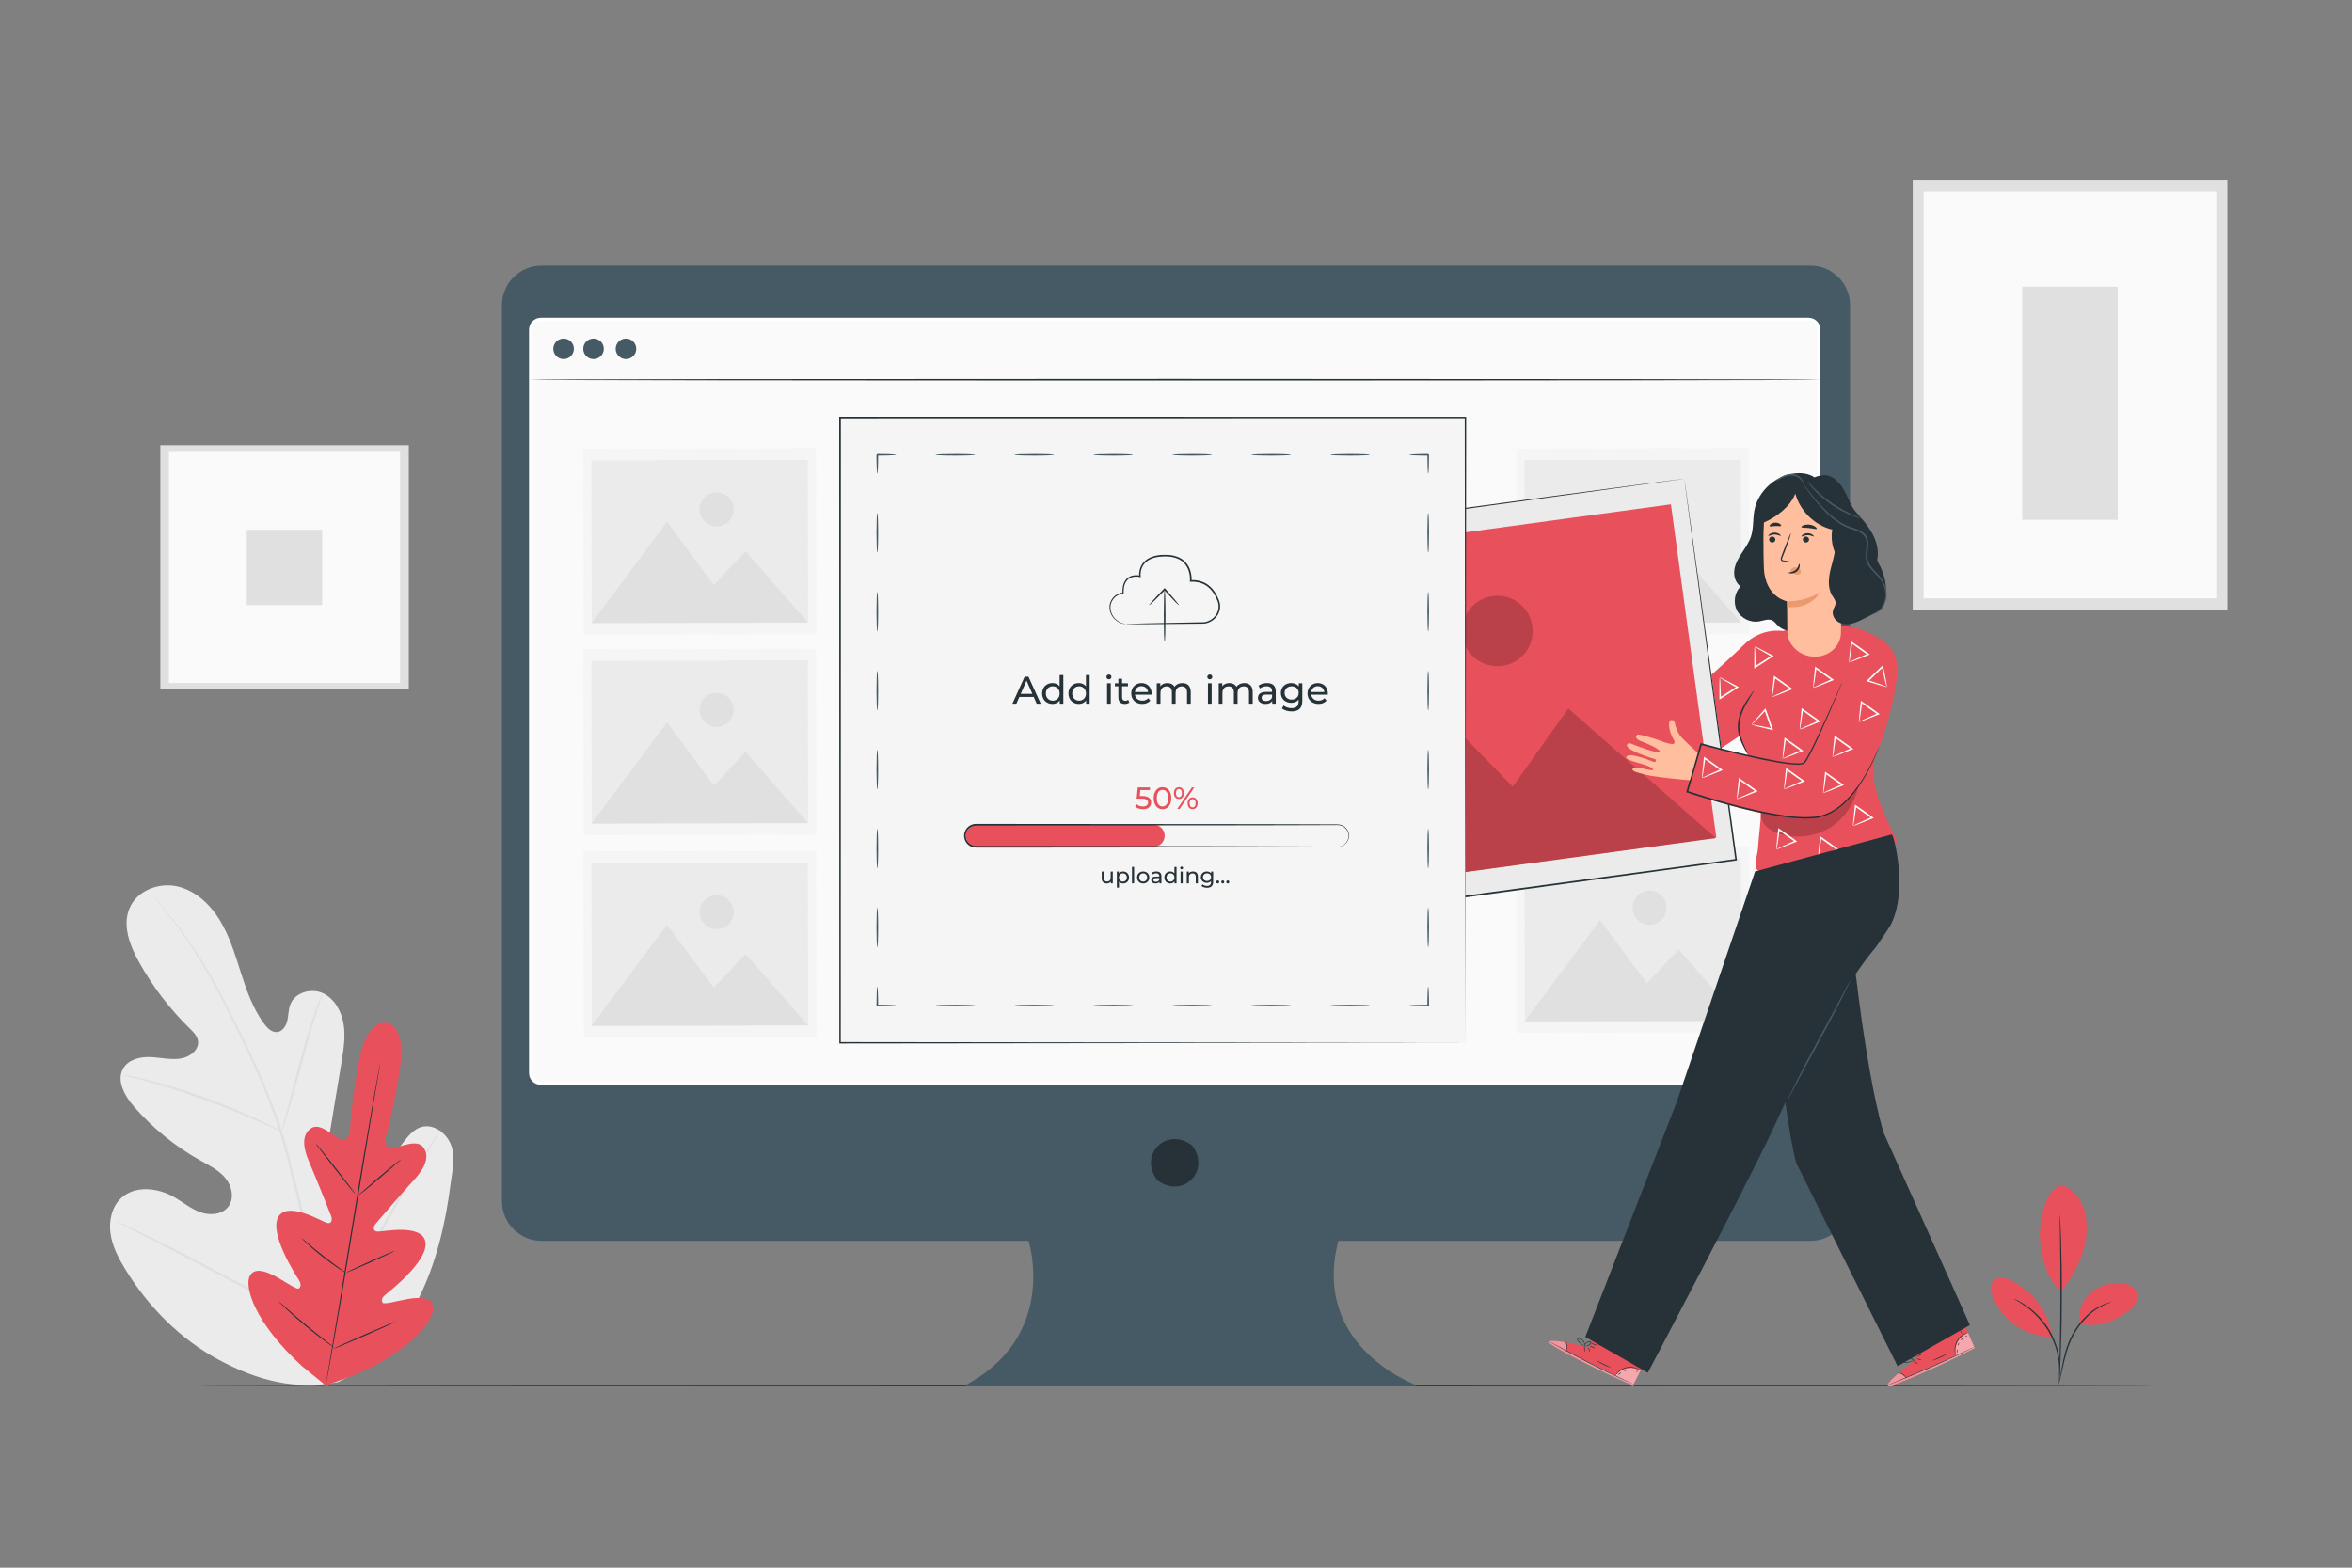 <?xml version="1.0" encoding="utf-8"?>
<!-- Generator: Adobe Illustrator 27.5.0, SVG Export Plug-In . SVG Version: 6.00 Build 0)  -->
<svg version="1.1" xmlns="http://www.w3.org/2000/svg" xmlns:xlink="http://www.w3.org/1999/xlink" x="0px" y="0px"
	 viewBox="0 0 750 500" style="enable-background:new 0 0 750 500;" xml:space="preserve">
<rect x="0" y="0" width="750" height="500" fill="#808080" stroke="none"/>
<g id="Background_Complete">
	<g>
		<rect x="609.923" y="57.317" style="fill:#E0E0E0;" width="100.338" height="137.127"/>
		<rect x="613.413" y="61.068" style="fill:#FAFAFA;" width="93.306" height="129.78"/>
		<rect x="644.846" y="91.448" style="fill:#E0E0E0;" width="30.439" height="74.341"/>
	</g>
	<g>
		<g>
			<g>
				<path style="fill:#EBEBEB;" d="M107.813,440.797c23.557-11.438,32.743-38.164,35.837-63.01
					c0.517-4.147,1.662-8.424,0.276-12.356c-1.387-3.931-5.572-7.133-9.542-5.983c-3.293,0.954-5.195,4.306-7.378,6.98
					c-2.904,3.559-6.817,6.262-11.145,7.701c-2.844,0.945-6.226,1.261-8.592-0.582c-3.246-2.53-2.883-7.512-2.204-11.612
					c1.265-7.639,2.529-15.279,3.794-22.917c0.678-4.098,1.357-8.286,0.701-12.383c-0.656-4.097-2.9-8.163-6.629-9.878
					c-3.73-1.714-8.914-0.232-10.377,3.652c-0.609,1.617-0.545,3.406-0.93,5.09c-0.385,1.685-1.478,3.443-3.171,3.66
					c-1.714,0.221-3.171-1.204-4.206-2.6c-3.576-4.816-5.6-10.61-7.441-16.345c-1.841-5.735-3.583-11.582-6.706-16.712
					c-3.123-5.13-7.868-9.556-13.691-10.824c-5.824-1.268-12.661,1.362-15.064,6.894c-2.41,5.547,0.031,11.953,2.958,17.219
					c4.342,7.814,9.809,14.983,16.175,21.211c1.147,1.124,2.391,2.339,2.644,3.937c0.456,2.877-2.568,5.181-5.412,5.651
					c-3.22,0.532-6.488-0.314-9.747-0.446c-3.259-0.133-6.949,0.727-8.641,3.558c-2.348,3.926,0.46,8.88,3.453,12.308
					c5.992,6.865,13.158,12.675,21.085,17.098c2.842,1.585,5.864,3.059,7.961,5.566c2.096,2.509,2.978,6.429,1.048,9.085
					c-1.932,2.659-5.853,2.983-8.921,1.893c-3.067-1.088-5.624-3.256-8.456-4.872c-5.299-3.025-12.642-3.796-17.03,0.503
					c-2.883,2.825-3.802,7.252-3.209,11.261c0.592,4.009,2.503,7.685,4.606,11.13c7.349,12.04,17.559,22.417,29.918,29.034
					C82.134,440.326,94.058,443.482,107.813,440.797"/>
			</g>
		</g>
		<g>
			<g>
				<g>
					<path style="fill:#E0E0E0;" d="M104.473,442.114c0.663-9.932,1.104-4.779-0.574-17.824c-1.652-13.05-4.65-27.205-8.294-41.903
						c-0.925-3.671-1.838-7.298-2.738-10.872c-0.907-3.566-1.806-7.103-2.899-10.508c-2.157-6.821-4.751-13.214-7.403-19.205
						c-2.65-5.995-5.384-11.587-7.977-16.797c-2.607-5.207-5.127-10.014-7.611-14.297c-4.943-8.59-9.741-15.032-13.215-19.321
						c-1.733-2.151-3.131-3.776-4.095-4.864c-0.464-0.518-0.828-0.925-1.103-1.231c-0.252-0.274-0.385-0.41-0.395-0.401
						c-0.011,0.009,0.103,0.162,0.336,0.453c0.26,0.318,0.606,0.742,1.045,1.28c0.924,1.12,2.285,2.775,3.98,4.951
						c3.397,4.341,8.11,10.81,12.979,19.408c2.448,4.289,4.935,9.099,7.512,14.311c2.567,5.219,5.276,10.813,7.903,16.8
						c2.627,5.985,5.196,12.36,7.332,19.146c1.082,3.388,1.97,6.894,2.876,10.47c0.899,3.573,1.81,7.198,2.734,10.867
						c3.64,14.686,6.651,28.802,8.338,41.808c1.71,12.999,1.323,7.796,0.731,17.697"/>
				</g>
			</g>
		</g>
		<g>
			<g>
				<g>
					<path style="fill:#E0E0E0;" d="M89.756,360.943c0.05,0.016,0.288-0.585,0.679-1.686c0.396-1.099,0.916-2.708,1.53-4.706
						c1.23-3.992,2.741-9.565,4.383-15.713c1.643-6.153,3.229-11.687,4.516-15.65c0.638-1.983,1.171-3.583,1.553-4.685
						c0.376-1.104,0.562-1.724,0.513-1.745c-0.049-0.02-0.327,0.564-0.789,1.637c-0.469,1.071-1.081,2.648-1.786,4.616
						c-1.424,3.932-3.099,9.466-4.743,15.624c-1.605,6.072-3.057,11.566-4.166,15.763c-0.513,1.893-0.947,3.488-1.295,4.768
						C89.85,360.294,89.705,360.927,89.756,360.943z"/>
				</g>
			</g>
		</g>
		<g>
			<g>
				<g>
					<path style="fill:#E0E0E0;" d="M38.576,342.69c-0.01,0.052,0.727,0.259,2.064,0.587c1.334,0.336,3.268,0.811,5.637,1.476
						c4.748,1.29,11.245,3.303,18.315,5.836c7.068,2.547,13.367,5.124,17.868,7.12c2.259,0.982,4.065,1.826,5.317,2.402
						c1.25,0.581,1.953,0.88,1.978,0.833c0.024-0.048-0.634-0.438-1.846-1.103c-1.214-0.659-2.99-1.581-5.226-2.63
						c-4.457-2.129-10.745-4.795-17.834-7.351c-7.091-2.54-13.638-4.478-18.437-5.636c-2.395-0.598-4.353-0.995-5.711-1.24
						C39.342,342.745,38.588,342.637,38.576,342.69z"/>
				</g>
			</g>
		</g>
		<g>
			<g>
				<g>
					<path style="fill:#E0E0E0;" d="M103.405,423.216c0.022,0.015,0.181-0.187,0.464-0.586c0.326-0.477,0.724-1.06,1.206-1.765
						c1.04-1.537,2.487-3.801,4.239-6.621c3.507-5.638,8.105-13.578,13.062-22.408c4.959-8.834,9.478-16.806,12.861-22.508
						c1.654-2.771,3.016-5.049,4.028-6.743c0.434-0.736,0.792-1.343,1.086-1.842c0.241-0.425,0.357-0.655,0.335-0.671
						c-0.023-0.013-0.181,0.188-0.464,0.587c-0.326,0.477-0.724,1.058-1.205,1.763c-1.04,1.537-2.488,3.801-4.239,6.621
						c-3.507,5.638-8.105,13.578-13.063,22.412c-4.958,8.831-9.476,16.802-12.86,22.506c-1.655,2.769-3.016,5.049-4.027,6.742
						c-0.435,0.736-0.793,1.344-1.086,1.842C103.499,422.971,103.382,423.201,103.405,423.216z"/>
				</g>
			</g>
		</g>
		<g>
			<g>
				<g>
					<path style="fill:#E0E0E0;" d="M36.905,389.469c-0.011,0.025,0.214,0.161,0.65,0.398c0.519,0.271,1.156,0.603,1.927,1.006
						c1.783,0.909,4.191,2.136,7.119,3.627c6.01,3.064,14.263,7.391,23.376,12.185c9.115,4.797,17.416,9.051,23.492,11.992
						c3.037,1.471,5.507,2.637,7.23,3.407c0.797,0.351,1.455,0.64,1.989,0.876c0.458,0.192,0.705,0.281,0.716,0.257
						c0.011-0.024-0.214-0.16-0.65-0.399c-0.518-0.269-1.154-0.602-1.927-1.005c-1.783-0.909-4.189-2.134-7.118-3.627
						c-6.011-3.063-14.265-7.391-23.38-12.187c-9.113-4.795-17.413-9.049-23.488-11.99c-3.038-1.471-5.507-2.637-7.231-3.407
						c-0.798-0.351-1.454-0.641-1.989-0.876C37.163,389.534,36.917,389.445,36.905,389.469z"/>
				</g>
			</g>
		</g>
	</g>
	<g>
		<rect x="51.123" y="142.002" style="fill:#E0E0E0;" width="79.237" height="77.855"/>
		<rect x="53.879" y="144.132" style="fill:#FAFAFA;" width="73.684" height="73.684"/>
		<rect x="78.702" y="168.955" style="fill:#E0E0E0;" width="24.038" height="24.038"/>
	</g>
</g>
<g id="Background_Simple" style="display:none;">
	<path style="display:inline;fill:#EBEBEB;" d="M80.531,261.533c-29.408-60.838-25.46-113.58-1.459-162.877
		s77.927-82.451,132.751-81.615c41.528,0.633,80.824,18.998,115.809,41.38c34.986,22.382,67.164,49.118,103.321,69.553
		c36.158,20.435,77.894,34.499,118.967,28.336c21.504-3.227,42.582-11.914,64.224-9.8c30.795,3.008,56.398,28.751,64.943,58.488
		c8.545,29.738,2.158,62.229-11.504,89.991c-26.799,54.458-80.089,92.753-137.848,111.401
		c-57.759,18.648-119.869,19.44-180.292,13.697c-55.93-5.317-96.932-8.893-146.63-35.093
		C153.116,358.793,109.759,307.277,80.531,261.533"/>
</g>
<g id="Floor">
	<g>
		<g>
			<path style="fill:#263238;" d="M686.661,441.878c0,0.144-139.547,0.26-311.646,0.26c-172.16,0-311.676-0.117-311.676-0.26
				c0-0.144,139.517-0.26,311.676-0.26C547.115,441.617,686.661,441.734,686.661,441.878z"/>
		</g>
	</g>
</g>
<g id="Device">
	<g>
		<g>
			<g>
				<g>
					<g>
						<g>
							<g>
								<path style="fill:#455A64;" d="M577.306,84.716H172.693c-6.976,0-12.63,5.654-12.63,12.629v285.787
									c0,6.976,5.654,12.631,12.63,12.631h155.29c0,0,9.878,30.546-20.744,46.351h145.204c0,0-34.573-11.853-25.684-46.351
									h150.548c6.975,0,12.629-5.655,12.629-12.629V97.346C589.937,90.37,584.282,84.716,577.306,84.716z"/>
							</g>
						</g>
					</g>
					<g>
						<g>
							<g>
								<path style="fill:#263238;" d="M380.402,365.707c5.504,7.866-3.11,16.48-10.978,10.978
									c-0.259-0.182-0.495-0.418-0.676-0.678c-5.489-7.865,3.115-16.468,10.978-10.977
									C379.985,365.211,380.221,365.447,380.402,365.707z"/>
							</g>
						</g>
					</g>
				</g>
				<g>
					<g>
						<g>
							<g>
								<g>
									<path style="fill:#FAFAFA;" d="M576.69,345.5H172.467c-1.808,0-3.273-1.465-3.273-3.273V105.12
										c0-1.808,1.465-3.273,3.273-3.273H576.69c1.807,0,3.272,1.465,3.272,3.272v237.108
										C579.963,344.035,578.498,345.5,576.69,345.5z"/>
									<path style="fill:#FFFFFF;" d="M576.69,346H172.467c-2.081,0-3.773-1.692-3.773-3.772V105.12
										c0-2.08,1.692-3.773,3.773-3.773H576.69c2.08,0,3.772,1.692,3.772,3.772v237.108C580.462,344.308,578.77,346,576.69,346z
										 M172.467,102.348c-1.529,0-2.773,1.244-2.773,2.773v237.108c0,1.528,1.244,2.772,2.773,2.772H576.69
										c1.528,0,2.772-1.244,2.772-2.772V105.12c0-1.529-1.244-2.772-2.772-2.772H172.467z"/>
								</g>
							</g>
						</g>
						<g>
							<g>
								<g>
									<path style="fill:#455A64;" d="M202.883,111.257c0,1.812-1.469,3.281-3.281,3.281c-1.812,0-3.28-1.469-3.28-3.281
										c0-1.812,1.468-3.28,3.28-3.28C201.414,107.977,202.883,109.445,202.883,111.257z"/>
								</g>
							</g>
						</g>
						<g>
							<g>
								<g>
									<path style="fill:#455A64;" d="M183.001,111.257c0,1.812-1.468,3.281-3.281,3.281c-1.811,0-3.281-1.469-3.281-3.281
										c0-1.812,1.469-3.28,3.281-3.28C181.533,107.977,183.001,109.445,183.001,111.257z"/>
								</g>
							</g>
						</g>
						<g>
							<g>
								<g>
									<path style="fill:#455A64;" d="M192.545,111.257c0,1.812-1.468,3.281-3.281,3.281c-1.812,0-3.281-1.469-3.281-3.281
										c0-1.812,1.469-3.28,3.281-3.28C191.076,107.977,192.545,109.445,192.545,111.257z"/>
								</g>
							</g>
						</g>
					</g>
				</g>
			</g>
			<g>
				<g>
					<path style="fill:#263238;" d="M580.258,121.107c0,0.144-92.093,0.26-205.67,0.26c-113.616,0-205.689-0.117-205.689-0.26
						c0-0.144,92.074-0.26,205.689-0.26C488.165,120.847,580.258,120.964,580.258,121.107z"/>
				</g>
			</g>
		</g>
		<g>
			<g>
				<g>
					<g>
						<g>
							<g>
								
									<rect x="483.564" y="143.065" transform="matrix(1 -0.002 0.002 1 -0.317 0.958)" style="fill:#F5F5F5;" width="74.213" height="59.331"/>
							</g>
						</g>
					</g>
				</g>
				<g>
					
						<rect x="486.123" y="146.8" transform="matrix(1 -0.002 0.002 1 -0.317 0.957)" style="fill:#EBEBEB;" width="68.999" height="51.861"/>
				</g>
				<g>
					<polygon style="fill:#E0E0E0;" points="486.171,198.724 510.211,166.444 525.176,186.585 535.282,175.784 555.169,198.598 
											"/>
				</g>
				<g>
					<g>
						<g>
							<path style="fill:#E0E0E0;" d="M531.469,162.456c0.005,3.001-2.422,5.437-5.423,5.443c-3.001,0.006-5.437-2.422-5.443-5.423
								c-0.005-3.001,2.422-5.437,5.423-5.443C529.027,157.027,531.464,159.455,531.469,162.456z"/>
						</g>
					</g>
				</g>
			</g>
			<g>
				<g>
					<g>
						<g>
							<g>
								
									<rect x="483.564" y="270.091" transform="matrix(1 -0.002 0.002 1 -0.55 0.958)" style="fill:#F5F5F5;" width="74.213" height="59.331"/>
							</g>
						</g>
					</g>
				</g>
				<g>
					
						<rect x="486.123" y="273.826" transform="matrix(1 -0.002 0.002 1 -0.55 0.957)" style="fill:#EBEBEB;" width="68.999" height="51.861"/>
				</g>
				<g>
					<polygon style="fill:#E0E0E0;" points="486.171,325.75 510.211,293.47 525.176,313.611 535.282,302.81 555.169,325.624 					
						"/>
				</g>
				<g>
					<g>
						<g>
							<path style="fill:#E0E0E0;" d="M531.469,289.482c0.005,3-2.422,5.437-5.423,5.443c-3.001,0.006-5.437-2.422-5.443-5.423
								c-0.005-3.001,2.422-5.437,5.423-5.443C529.027,284.053,531.464,286.481,531.469,289.482z"/>
						</g>
					</g>
				</g>
			</g>
			<g>
				<g>
					<g>
						<g>
							<g>
								
									<rect x="186.038" y="143.065" transform="matrix(1 -0.002 0.002 1 -0.317 0.411)" style="fill:#F5F5F5;" width="74.213" height="59.331"/>
							</g>
						</g>
					</g>
				</g>
				<g>
					
						<rect x="188.596" y="146.8" transform="matrix(1 -0.002 0.002 1 -0.317 0.41)" style="fill:#EBEBEB;" width="68.999" height="51.861"/>
				</g>
				<g>
					<polygon style="fill:#E0E0E0;" points="188.644,198.724 212.684,166.444 227.65,186.585 237.755,175.784 257.643,198.598 					
						"/>
				</g>
				<g>
					<g>
						<g>
							<path style="fill:#E0E0E0;" d="M233.942,162.456c0.005,3.001-2.422,5.437-5.423,5.443c-3.001,0.006-5.437-2.422-5.443-5.423
								c-0.006-3.001,2.422-5.437,5.423-5.443C231.5,157.027,233.937,159.455,233.942,162.456z"/>
						</g>
					</g>
				</g>
			</g>
			<g>
				<g>
					<g>
						<g>
							<g>
								
									<rect x="186.038" y="207.006" transform="matrix(1 -0.002 0.002 1 -0.435 0.411)" style="fill:#F5F5F5;" width="74.213" height="59.331"/>
							</g>
						</g>
					</g>
				</g>
				<g>
					
						<rect x="188.596" y="210.741" transform="matrix(1 -0.002 0.002 1 -0.435 0.411)" style="fill:#EBEBEB;" width="68.999" height="51.861"/>
				</g>
				<g>
					<polygon style="fill:#E0E0E0;" points="188.644,262.666 212.684,230.385 227.65,250.526 237.755,239.726 257.643,262.539 					
						"/>
				</g>
				<g>
					<g>
						<g>
							<path style="fill:#E0E0E0;" d="M233.942,226.397c0.005,3.001-2.422,5.437-5.423,5.443c-3.001,0.005-5.437-2.422-5.443-5.423
								c-0.006-3.001,2.422-5.437,5.423-5.443C231.5,220.969,233.937,223.396,233.942,226.397z"/>
						</g>
					</g>
				</g>
			</g>
			<g>
				<g>
					<g>
						<g>
							<g>
								
									<rect x="186.038" y="271.522" transform="matrix(1 -0.002 0.002 1 -0.553 0.411)" style="fill:#F5F5F5;" width="74.213" height="59.331"/>
							</g>
						</g>
					</g>
				</g>
				<g>
					
						<rect x="188.596" y="275.257" transform="matrix(1 -0.002 0.002 1 -0.554 0.411)" style="fill:#EBEBEB;" width="68.999" height="51.861"/>
				</g>
				<g>
					<polygon style="fill:#E0E0E0;" points="188.644,327.181 212.684,294.901 227.65,315.042 237.755,304.241 257.643,327.055 					
						"/>
				</g>
				<g>
					<g>
						<g>
							<path style="fill:#E0E0E0;" d="M233.942,290.913c0.005,3-2.422,5.437-5.423,5.443c-3.001,0.006-5.437-2.422-5.443-5.423
								c-0.006-3.001,2.422-5.437,5.423-5.443C231.5,285.484,233.937,287.912,233.942,290.913z"/>
						</g>
					</g>
				</g>
			</g>
		</g>
	</g>
</g>
<g id="Character">
	<g>
		<g>
			<g>
				<path style="fill:#E8505B;" d="M568.85,201.328c0,0-6.893-1.572-12.894,4.45c-5.229,5.247-27.024,24.421-27.024,24.421
					l-31.581-6.322l-4.357,14.098c0,0,37.299,11.602,40.018,10.607c2.72-0.995,22.944-14.696,22.944-14.696L568.85,201.328z"/>
			</g>
			<g>
				<g>
					<g>
						<g>
							<g>
								<g>
									
										<rect x="392.613" y="162.425" transform="matrix(0.991 -0.135 0.135 0.991 -25.845 65.201)" style="fill:#EBEBEB;" width="153.428" height="122.661"/>
								</g>
							</g>
							<g>
								<g>
									<g>
										<path style="fill:#263238;" d="M537.088,152.659c0,0-0.25,0.044-0.728,0.114c-0.488,0.07-1.195,0.171-2.124,0.304
											c-1.879,0.262-4.644,0.649-8.242,1.151c-7.209,0.996-17.744,2.451-31.101,4.296
											c-26.697,3.659-64.665,8.862-109.801,15.048l0.228-0.3c4.923,36.173,10.566,77.644,16.538,121.528l0.002,0.013
											l-0.335-0.255c56.288-7.626,108.599-14.714,152.038-20.599l-0.212,0.279c-4.921-36.63-9.001-66.991-11.851-88.208
											c-1.414-10.619-2.524-18.946-3.281-24.633c-0.373-2.837-0.659-5.013-0.853-6.492
											C537.175,153.433,537.088,152.659,537.088,152.659s0.118,0.733,0.324,2.185c0.206,1.467,0.508,3.625,0.903,6.438
											c0.785,5.67,1.934,13.973,3.4,24.56c2.917,21.246,7.091,51.649,12.126,88.328l0.034,0.245l-0.246,0.034
											c-43.435,5.914-95.741,13.036-152.025,20.699l-0.296,0.04l-0.04-0.295l-0.002-0.013
											c-5.949-43.886-11.572-85.361-16.476-121.536l-0.036-0.265l0.264-0.036c45.221-6.087,83.26-11.207,110.008-14.807
											c13.34-1.781,23.861-3.186,31.06-4.147c3.579-0.472,6.33-0.835,8.199-1.082c0.918-0.118,1.617-0.208,2.099-0.27
											C536.856,152.68,537.088,152.659,537.088,152.659z"/>
									</g>
								</g>
							</g>
						</g>
					</g>
				</g>
				<g>
					<g>
						
							<rect x="397.903" y="170.161" transform="matrix(0.991 -0.135 0.135 0.991 -25.847 65.188)" style="fill:#E8505B;" width="142.649" height="107.218"/>
					</g>
				</g>
				<g>
					<g>
						<polygon style="fill:#E8505B;" points="405.767,286.49 446.167,213.745 482.362,250.908 500.104,226.003 547.118,267.291 
													"/>
					</g>
				</g>
				<g>
					<g>
						<g>
							<g>
								<path style="fill:#E8505B;" d="M488.633,199.738c0.835,6.147-3.471,11.807-9.618,12.641
									c-6.147,0.835-11.806-3.471-12.641-9.618c-0.835-6.147,3.471-11.806,9.618-12.641
									C482.139,189.286,487.798,193.592,488.633,199.738z"/>
							</g>
						</g>
					</g>
				</g>
				<g style="opacity:0.2;">
					<g>
						<polygon points="405.767,286.49 446.167,213.745 482.362,250.908 500.104,226.003 547.118,267.291 						"/>
					</g>
				</g>
				<g style="opacity:0.2;">
					<g>
						<g>
							<g>
								<path d="M488.633,199.738c0.835,6.147-3.471,11.807-9.618,12.641c-6.147,0.835-11.806-3.471-12.641-9.618
									c-0.835-6.147,3.471-11.806,9.618-12.641C482.139,189.286,487.798,193.592,488.633,199.738z"/>
							</g>
						</g>
					</g>
				</g>
			</g>
			<g>
				<path style="fill:#E8505B;" d="M604.745,217.087c1.433-9.883-3.157-12.958-10.368-15.944
					c-9.007-3.731-26.158-1.876-31.953,3.351l-6.64,19.511c-2.774,3.232-2.331,8.169-0.731,12.115
					c1.601,3.947,4.176,7.486,5.369,11.574c2.307,7.902,0.69,14.894,0.14,23.107c-0.127,1.897-1.585,5.396-0.183,6.68
					c1.289,1.18,3.225,1.223,4.972,1.152c13.747-0.553,27.371-4.003,39.724-10.059c-4.702-9.499-9.896-20.491-6.865-27.774
					C600.893,234.358,603.446,226.042,604.745,217.087z"/>
			</g>
			<g>
				<g>
					<g>
						<g>
							<g>
								<path style="fill:#E8505B;" d="M542.455,237.321l-4.447,15.182c0,0,23.288,8.471,35.902,8.316
									c11.817-0.145,15.203-1.485,19.362-11.029c4.159-9.544,8.877-20.505,9.866-26.821c0,0,1.009-2.777,1.498-6.436
									c1.73-12.952-14.026-16.363-16.328-3.501l-1.876,6.893c0,0-4.292,9.699-4.496,10.238
									c-1.899,5.029-5.182,13.085-7.563,13.976S542.455,237.321,542.455,237.321z"/>
							</g>
						</g>
					</g>
				</g>
			</g>
			<g>
				<g>
					<path style="fill:#263238;" d="M599.33,237.976c0.008,0.003-0.033,0.125-0.122,0.36c-0.101,0.257-0.235,0.6-0.407,1.036
						c-0.366,0.908-0.921,2.243-1.729,3.922c-0.805,1.679-1.846,3.715-3.276,5.95c-1.431,2.227-3.222,4.7-5.683,6.991
						c-0.579,0.611-1.31,1.083-1.984,1.647c-0.71,0.518-1.494,0.975-2.285,1.44c-0.42,0.189-0.845,0.381-1.274,0.574
						c-0.215,0.094-0.428,0.199-0.649,0.285l-0.691,0.193c-0.463,0.129-0.931,0.259-1.402,0.39
						c-0.484,0.057-0.973,0.115-1.466,0.173c-3.958,0.376-8.174-0.164-12.536-0.89c-8.73-1.544-18.154-4.104-27.901-7.297
						l-0.237-0.078l0.071-0.242c0.178-0.606,0.37-1.262,0.562-1.919c1.332-4.543,2.636-8.988,3.889-13.262l0.07-0.24l0.243,0.065
						c8.519,2.276,16.575,4.268,23.911,5.602c1.835,0.319,3.627,0.608,5.369,0.743c0.868,0.073,1.735,0.102,2.545-0.003
						c0.21-0.015,0.389-0.079,0.571-0.135c0.165-0.082,0.288-0.132,0.407-0.324c0.243-0.316,0.471-0.648,0.669-1.01
						c1.636-2.828,2.891-5.621,4.085-8.117c2.34-5.025,4.134-9.089,5.378-11.88c0.613-1.375,1.091-2.448,1.429-3.204
						c0.158-0.346,0.283-0.618,0.378-0.826c0.087-0.185,0.135-0.278,0.143-0.275c0.007,0.003-0.026,0.102-0.099,0.293
						c-0.084,0.212-0.195,0.491-0.335,0.844c-0.318,0.765-0.77,1.85-1.348,3.24c-1.192,2.814-2.94,6.899-5.24,11.948
						c-1.178,2.513-2.406,5.303-4.048,8.181c-0.195,0.362-0.433,0.717-0.7,1.066c-0.091,0.174-0.353,0.355-0.562,0.441
						c-0.22,0.073-0.443,0.147-0.662,0.164c-0.879,0.118-1.757,0.088-2.64,0.02c-1.77-0.129-3.57-0.411-5.415-0.724
						c-7.37-1.31-15.431-3.281-23.969-5.55l0.313-0.175c-1.251,4.274-2.552,8.72-3.881,13.264c-0.193,0.657-0.385,1.313-0.562,1.919
						l-0.166-0.32c9.717,3.186,19.13,5.759,27.815,7.322c4.337,0.737,8.535,1.286,12.409,0.934c0.482-0.054,0.959-0.108,1.433-0.161
						c0.458-0.125,0.912-0.249,1.362-0.372l0.672-0.183c0.215-0.083,0.423-0.184,0.633-0.275c0.419-0.186,0.834-0.37,1.245-0.552
						c0.775-0.451,1.545-0.892,2.245-1.396c0.666-0.552,1.386-1.008,1.962-1.607c2.442-2.241,4.242-4.678,5.687-6.877
						c1.445-2.208,2.508-4.223,3.338-5.883c0.833-1.66,1.417-2.98,1.813-3.874c0.191-0.428,0.341-0.764,0.454-1.016
						C599.264,238.087,599.321,237.972,599.33,237.976z"/>
				</g>
			</g>
			<g>
				<g>
					<path style="fill:#263238;" d="M559.281,220.312c0.066,0.044-0.602,1.072-1.62,2.756c-0.982,1.683-2.397,4.076-2.866,7.005
						c-0.501,2.944,0.489,5.585,1.237,7.368c0.781,1.802,1.336,2.896,1.262,2.934c-0.031,0.016-0.206-0.236-0.489-0.713
						c-0.282-0.477-0.676-1.175-1.109-2.07c-0.429-0.895-0.896-1.996-1.219-3.287c-0.327-1.287-0.443-2.788-0.197-4.312
						c0.495-3.067,2.002-5.476,3.069-7.122C558.456,221.225,559.228,220.276,559.281,220.312z"/>
				</g>
			</g>
			<g style="opacity:0.2;">
				<g>
					<path d="M561.345,259.04c-0.103,1.728,0.75,3.421,2.007,4.611c1.257,1.19,2.882,1.925,4.542,2.412
						c5.216,1.53,11.055,0.696,15.696-2.134c4.641-2.83,7.803-7.97,9.084-13.253c0,0-2.933,3.692-4.86,5.611
						c-2.572,2.562-5.357,3.778-8.987,4.291c-5.866,0.829-11.807-0.36-17.612-1.544"/>
				</g>
			</g>
			<g>
				<g>
					<path style="fill:#FAFAFA;" d="M559.527,206.11c0.022-0.03,0.615,0.263,1.627,0.78c1.154,0.605,2.531,1.328,4.086,2.144
						l0.365,0.192l-0.356,0.232c-0.884,0.577-1.835,1.197-2.827,1.844c-0.921,0.589-1.807,1.155-2.631,1.682l-0.383,0.245
						l-0.004-0.443c-0.019-1.944-0.017-3.612,0.004-4.795C559.43,206.808,559.47,206.111,559.527,206.11
						c0.057-0.001,0.123,0.694,0.188,1.875c0.065,1.181,0.129,2.848,0.183,4.792l-0.387-0.198c0.824-0.537,1.708-1.113,2.629-1.713
						c1.003-0.641,1.964-1.255,2.858-1.826l0.009,0.424C561.73,207.637,559.445,206.244,559.527,206.11z"/>
				</g>
			</g>
			<g>
				<g>
					<path style="fill:#FAFAFA;" d="M548.405,216.015c0.022-0.03,0.615,0.263,1.627,0.78c1.154,0.605,2.531,1.328,4.087,2.144
						l0.365,0.192l-0.356,0.232c-0.884,0.577-1.835,1.197-2.827,1.844c-0.921,0.589-1.807,1.155-2.631,1.682l-0.383,0.245
						l-0.004-0.443c-0.019-1.944-0.017-3.612,0.004-4.795C548.308,216.713,548.348,216.016,548.405,216.015
						c0.057-0.001,0.123,0.694,0.188,1.875c0.065,1.181,0.129,2.848,0.183,4.791l-0.387-0.198c0.824-0.537,1.708-1.113,2.629-1.713
						c1.003-0.641,1.964-1.255,2.858-1.826l0.009,0.424C550.608,217.541,548.323,216.149,548.405,216.015z"/>
				</g>
			</g>
			<g>
				<g>
					<path style="fill:#FAFAFA;" d="M578.157,219.394c-0.036-0.009,0.016-0.669,0.119-1.801c0.133-1.296,0.292-2.843,0.472-4.59
						l0.042-0.41l0.348,0.244c0.864,0.607,1.793,1.259,2.763,1.939c0.889,0.636,1.744,1.248,2.539,1.817l0.369,0.264l-0.41,0.169
						c-1.798,0.74-3.347,1.358-4.453,1.778C578.841,219.225,578.18,219.447,578.157,219.394c-0.022-0.053,0.598-0.372,1.671-0.872
						c1.072-0.499,2.596-1.178,4.38-1.95l-0.04,0.433c-0.805-0.565-1.669-1.172-2.568-1.803c-0.968-0.693-1.895-1.357-2.757-1.975
						l0.39-0.166C578.756,216.782,578.312,219.421,578.157,219.394z"/>
				</g>
			</g>
			<g>
				<g>
					<path style="fill:#FAFAFA;" d="M558.518,231.082c-0.024-0.028,0.401-0.535,1.143-1.396c0.862-0.977,1.891-2.144,3.052-3.461
						l0.273-0.309l0.141,0.401c0.351,0.996,0.728,2.067,1.121,3.184c0.353,1.035,0.693,2.029,1.01,2.955l0.147,0.43l-0.431-0.101
						c-1.893-0.443-3.513-0.841-4.657-1.141S558.505,231.137,558.518,231.082c0.013-0.056,0.703,0.045,1.866,0.262
						c1.163,0.217,2.798,0.55,4.698,0.959l-0.284,0.329c-0.326-0.928-0.676-1.924-1.041-2.96c-0.384-1.126-0.753-2.206-1.096-3.21
						l0.414,0.092C560.523,229.304,558.628,231.194,558.518,231.082z"/>
				</g>
			</g>
			<g>
				<g>
					<path style="fill:#FAFAFA;" d="M573.871,232.647c-0.036-0.009,0.016-0.669,0.119-1.801c0.133-1.296,0.292-2.843,0.472-4.59
						l0.042-0.41l0.348,0.244c0.864,0.607,1.793,1.259,2.763,1.939c0.889,0.636,1.743,1.248,2.539,1.817l0.369,0.264l-0.41,0.169
						c-1.798,0.74-3.347,1.358-4.453,1.778C574.555,232.478,573.893,232.7,573.871,232.647c-0.022-0.053,0.598-0.372,1.671-0.872
						c1.072-0.499,2.596-1.178,4.38-1.95l-0.04,0.433c-0.805-0.565-1.669-1.172-2.567-1.803c-0.968-0.693-1.895-1.357-2.757-1.975
						l0.39-0.166C574.469,230.035,574.026,232.674,573.871,232.647z"/>
				</g>
			</g>
			<g>
				<g>
					<path style="fill:#FAFAFA;" d="M568.414,242.013c-0.036-0.009,0.016-0.669,0.119-1.8c0.133-1.296,0.292-2.843,0.472-4.591
						l0.042-0.41l0.348,0.244c0.864,0.607,1.793,1.259,2.763,1.939c0.889,0.636,1.744,1.248,2.539,1.818l0.369,0.264l-0.41,0.169
						c-1.798,0.74-3.347,1.358-4.453,1.778C569.098,241.844,568.436,242.065,568.414,242.013c-0.022-0.053,0.598-0.372,1.671-0.872
						c1.072-0.499,2.596-1.178,4.38-1.951l-0.04,0.433c-0.805-0.565-1.669-1.172-2.568-1.803c-0.968-0.693-1.895-1.357-2.757-1.975
						l0.39-0.166C569.012,239.401,568.569,242.04,568.414,242.013z"/>
				</g>
			</g>
			<g>
				<g>
					<path style="fill:#FAFAFA;" d="M579.746,273.499c-0.036-0.009,0.016-0.669,0.119-1.801c0.133-1.296,0.292-2.843,0.472-4.59
						l0.042-0.41l0.348,0.244c0.864,0.607,1.793,1.259,2.763,1.939c0.889,0.636,1.744,1.248,2.539,1.817l0.369,0.264l-0.41,0.169
						c-1.798,0.74-3.347,1.358-4.453,1.778C580.43,273.33,579.768,273.552,579.746,273.499c-0.022-0.053,0.598-0.372,1.671-0.872
						c1.072-0.499,2.596-1.178,4.38-1.95l-0.04,0.433c-0.805-0.565-1.669-1.172-2.568-1.803c-0.967-0.693-1.895-1.357-2.757-1.975
						l0.39-0.166C580.344,270.887,579.901,273.526,579.746,273.499z"/>
				</g>
			</g>
			<g>
				<g>
					<path style="fill:#FAFAFA;" d="M589.601,211.287c-0.036-0.009,0.016-0.669,0.119-1.8c0.133-1.296,0.292-2.843,0.472-4.591
						l0.042-0.41l0.348,0.244c0.864,0.607,1.793,1.259,2.763,1.939c0.889,0.636,1.744,1.248,2.539,1.818l0.369,0.264l-0.41,0.169
						c-1.798,0.74-3.347,1.358-4.453,1.778S589.623,211.339,589.601,211.287c-0.022-0.053,0.598-0.372,1.671-0.872
						c1.072-0.499,2.596-1.178,4.38-1.95l-0.04,0.433c-0.805-0.565-1.669-1.172-2.567-1.804c-0.967-0.693-1.895-1.357-2.757-1.975
						l0.39-0.166C590.199,208.675,589.756,211.314,589.601,211.287z"/>
				</g>
			</g>
			<g>
				<g>
					<path style="fill:#FAFAFA;" d="M565.028,222.316c-0.036-0.009,0.016-0.669,0.119-1.8c0.133-1.296,0.292-2.843,0.472-4.59
						l0.042-0.411l0.348,0.244c0.864,0.607,1.793,1.259,2.763,1.939c0.889,0.636,1.744,1.248,2.539,1.818l0.369,0.264l-0.41,0.169
						c-1.798,0.74-3.347,1.358-4.453,1.778C565.712,222.147,565.05,222.368,565.028,222.316c-0.022-0.053,0.598-0.372,1.671-0.872
						c1.072-0.499,2.596-1.178,4.38-1.95l-0.04,0.433c-0.805-0.565-1.669-1.172-2.568-1.803c-0.967-0.693-1.895-1.357-2.757-1.975
						l0.39-0.166C565.626,219.704,565.183,222.343,565.028,222.316z"/>
				</g>
			</g>
			<g>
				<g>
					<path style="fill:#FAFAFA;" d="M566.421,270.904c-0.036-0.009,0.016-0.669,0.119-1.801c0.133-1.296,0.292-2.843,0.472-4.59
						l0.042-0.41l0.348,0.244c0.864,0.607,1.793,1.259,2.763,1.939c0.889,0.636,1.744,1.248,2.539,1.818l0.369,0.264l-0.41,0.169
						c-1.798,0.74-3.347,1.358-4.453,1.778C567.105,270.735,566.444,270.957,566.421,270.904c-0.022-0.053,0.598-0.372,1.671-0.872
						c1.072-0.499,2.596-1.178,4.38-1.95l-0.04,0.433c-0.805-0.565-1.669-1.172-2.567-1.803c-0.967-0.693-1.895-1.357-2.757-1.975
						l0.39-0.166C567.02,268.292,566.577,270.931,566.421,270.904z"/>
				</g>
			</g>
			<g>
				<g>
					<path style="fill:#FAFAFA;" d="M592.753,230.286c-0.036-0.009,0.016-0.669,0.119-1.801c0.133-1.296,0.292-2.843,0.472-4.59
						l0.042-0.41l0.348,0.244c0.864,0.607,1.793,1.259,2.763,1.939c0.889,0.636,1.744,1.248,2.539,1.817l0.369,0.264l-0.41,0.169
						c-1.798,0.74-3.347,1.358-4.453,1.778C593.437,230.117,592.775,230.339,592.753,230.286c-0.022-0.053,0.598-0.372,1.671-0.872
						c1.072-0.499,2.596-1.178,4.38-1.95l-0.04,0.433c-0.805-0.565-1.669-1.172-2.568-1.803c-0.967-0.693-1.895-1.357-2.757-1.975
						l0.39-0.166C593.351,227.674,592.908,230.313,592.753,230.286z"/>
				</g>
			</g>
			<g>
				<g>
					<path style="fill:#FAFAFA;" d="M581.348,252.928c-0.036-0.009,0.016-0.669,0.119-1.8c0.133-1.296,0.292-2.843,0.472-4.591
						l0.042-0.41l0.348,0.244c0.864,0.607,1.793,1.259,2.763,1.939c0.889,0.636,1.744,1.248,2.539,1.818l0.369,0.264l-0.41,0.169
						c-1.798,0.74-3.347,1.358-4.453,1.778C582.032,252.759,581.37,252.981,581.348,252.928c-0.022-0.053,0.598-0.372,1.671-0.871
						c1.072-0.499,2.596-1.179,4.38-1.951l-0.04,0.433c-0.805-0.565-1.669-1.172-2.568-1.803c-0.968-0.693-1.895-1.357-2.757-1.975
						l0.39-0.166C581.946,250.316,581.503,252.956,581.348,252.928z"/>
				</g>
			</g>
			<g>
				<g>
					<path style="fill:#FAFAFA;" d="M590.866,263.415c-0.036-0.009,0.016-0.669,0.119-1.8c0.133-1.296,0.292-2.843,0.472-4.591
						l0.042-0.41l0.348,0.244c0.864,0.607,1.793,1.259,2.763,1.939c0.889,0.636,1.744,1.248,2.539,1.818l0.369,0.264l-0.41,0.169
						c-1.798,0.74-3.347,1.358-4.453,1.778C591.55,263.246,590.888,263.468,590.866,263.415c-0.022-0.053,0.598-0.372,1.671-0.872
						c1.072-0.499,2.596-1.178,4.38-1.95l-0.04,0.433c-0.805-0.565-1.669-1.172-2.567-1.803c-0.968-0.693-1.895-1.357-2.757-1.975
						l0.39-0.166C591.464,260.803,591.021,263.442,590.866,263.415z"/>
				</g>
			</g>
			<g>
				<g>
					<path style="fill:#FAFAFA;" d="M584.35,241.417c-0.036-0.009,0.016-0.669,0.119-1.8c0.133-1.296,0.292-2.843,0.472-4.591
						l0.042-0.41l0.348,0.244c0.864,0.607,1.793,1.259,2.763,1.939c0.889,0.636,1.743,1.248,2.539,1.818l0.369,0.264l-0.41,0.169
						c-1.798,0.74-3.347,1.358-4.453,1.778C585.034,241.248,584.372,241.47,584.35,241.417c-0.022-0.053,0.598-0.372,1.671-0.872
						c1.072-0.499,2.596-1.178,4.38-1.951l-0.04,0.433c-0.805-0.565-1.669-1.172-2.567-1.803c-0.968-0.693-1.895-1.357-2.757-1.975
						l0.39-0.166C584.948,238.805,584.505,241.444,584.35,241.417z"/>
				</g>
			</g>
			<g>
				<g>
					<path style="fill:#FAFAFA;" d="M553.848,254.9c-0.036-0.009,0.016-0.669,0.119-1.8c0.133-1.296,0.292-2.843,0.472-4.59
						l0.042-0.411l0.348,0.244c0.864,0.607,1.793,1.259,2.763,1.939c0.889,0.636,1.744,1.248,2.539,1.818l0.369,0.264l-0.41,0.169
						c-1.798,0.74-3.347,1.358-4.453,1.778S553.87,254.952,553.848,254.9c-0.022-0.053,0.598-0.372,1.671-0.872
						c1.072-0.499,2.596-1.178,4.38-1.95l-0.04,0.433c-0.805-0.565-1.669-1.172-2.568-1.803c-0.967-0.693-1.895-1.357-2.757-1.975
						l0.39-0.166C554.446,252.288,554.003,254.927,553.848,254.9z"/>
				</g>
			</g>
			<g>
				<g>
					<path style="fill:#FAFAFA;" d="M568.884,251.733c-0.036-0.009,0.016-0.669,0.119-1.801c0.133-1.296,0.292-2.843,0.472-4.59
						l0.042-0.41l0.348,0.244c0.864,0.607,1.793,1.259,2.763,1.939c0.889,0.636,1.743,1.248,2.539,1.817l0.369,0.264l-0.41,0.169
						c-1.798,0.74-3.347,1.358-4.453,1.778C569.568,251.564,568.906,251.786,568.884,251.733c-0.022-0.053,0.598-0.372,1.671-0.872
						c1.072-0.499,2.596-1.178,4.38-1.95l-0.04,0.433c-0.805-0.565-1.669-1.172-2.567-1.803c-0.968-0.693-1.895-1.357-2.757-1.975
						l0.39-0.166C569.482,249.121,569.039,251.76,568.884,251.733z"/>
				</g>
			</g>
			<g>
				<g>
					<path style="fill:#FAFAFA;" d="M542.721,248.153c-0.036-0.009,0.016-0.669,0.119-1.801c0.133-1.296,0.292-2.843,0.472-4.59
						l0.042-0.41l0.348,0.244c0.864,0.607,1.793,1.259,2.763,1.939c0.889,0.636,1.744,1.248,2.539,1.817l0.369,0.264l-0.41,0.169
						c-1.798,0.74-3.347,1.358-4.453,1.778C543.405,247.984,542.743,248.206,542.721,248.153c-0.022-0.053,0.598-0.372,1.671-0.872
						c1.072-0.499,2.596-1.178,4.38-1.95l-0.04,0.433c-0.805-0.565-1.669-1.172-2.568-1.803c-0.967-0.693-1.895-1.357-2.757-1.975
						l0.39-0.166C543.319,245.541,542.876,248.18,542.721,248.153z"/>
				</g>
			</g>
			<g>
				<g>
					<path style="fill:#FAFAFA;" d="M601.694,219.135c-0.016,0.034-0.654-0.139-1.747-0.45c-1.249-0.37-2.74-0.813-4.424-1.313
						l-0.396-0.117l0.304-0.297c0.756-0.737,1.569-1.53,2.417-2.357c0.79-0.756,1.549-1.483,2.256-2.159l0.328-0.314l0.09,0.434
						c0.395,1.904,0.716,3.541,0.924,4.705C601.654,218.431,601.75,219.122,601.694,219.135c-0.056,0.012-0.255-0.657-0.547-1.803
						c-0.292-1.146-0.678-2.769-1.107-4.665l0.418,0.12c-0.704,0.686-1.46,1.423-2.247,2.19c-0.86,0.823-1.684,1.611-2.451,2.344
						l-0.091-0.414C599.237,218.063,601.749,218.987,601.694,219.135z"/>
				</g>
			</g>
		</g>
		<g>
			<g>
				<g>
					<g>
						<g>
							<path style="fill:#E8505B;" d="M506.694,429.759l4.389-8.489l15.955,8.12l-6.29,12.488l-1.021-0.44
								c-4.527-1.996-22.877-10.469-25.366-12.858C491.585,425.913,506.694,429.759,506.694,429.759z"/>
						</g>
					</g>
					<g style="opacity:0.5;">
						<g>
							<path style="fill:#FFFFFF;" d="M515.027,438.808c0.906-1.217,2.277-2.079,3.767-2.366c1.49-0.287,3.027-0.056,4.32,0.738
								l-2.266,4.461L515.027,438.808z"/>
						</g>
					</g>
				</g>
				<g style="opacity:0.4;">
					<g>
						<path style="fill:#FFFFFF;" d="M499.191,428.116c0,0-5.449-1.047-5.254,0.037c0.194,1.084,18.417,10.343,26.811,13.724
							l0.156-0.369l-21.347-10.619C499.558,430.889,500.1,428.628,499.191,428.116z"/>
					</g>
				</g>
				<g>
					<g>
						<g>
							<path style="fill:#263238;" d="M521.16,441.625c-0.003,0.007-0.103-0.031-0.289-0.109c-0.244-0.106-0.511-0.222-0.812-0.353
								c-0.805-0.367-1.796-0.817-2.964-1.349c-2.495-1.157-5.92-2.801-9.663-4.699c-3.743-1.899-7.094-3.692-9.501-5.021
								c-1.119-0.629-2.068-1.161-2.839-1.595c-0.284-0.166-0.535-0.313-0.765-0.447c-0.174-0.104-0.263-0.162-0.259-0.169
								s0.1,0.039,0.281,0.13c0.236,0.123,0.493,0.258,0.784,0.411c0.78,0.417,1.74,0.929,2.872,1.534
								c2.425,1.294,5.785,3.065,9.526,4.963c3.74,1.897,7.153,3.561,9.63,4.753c1.157,0.556,2.137,1.028,2.934,1.411
								c0.295,0.145,0.556,0.273,0.795,0.39C521.069,441.568,521.163,441.619,521.16,441.625z"/>
						</g>
					</g>
				</g>
				<g>
					<g>
						<g>
							<path style="fill:#263238;" d="M499.436,431.139c-0.063-0.022,0.244-0.738,0.162-1.66c-0.066-0.923-0.483-1.581-0.425-1.613
								c0.036-0.042,0.567,0.606,0.641,1.596C499.899,430.45,499.478,431.175,499.436,431.139z"/>
						</g>
					</g>
				</g>
				<g>
					<g>
						<g>
							<path style="fill:#263238;" d="M505.359,431.142c-0.06,0.006-0.146-0.383-0.192-0.868c-0.047-0.485-0.036-0.883,0.024-0.889
								c0.06-0.006,0.146,0.383,0.192,0.868C505.429,430.739,505.419,431.137,505.359,431.142z"/>
						</g>
					</g>
				</g>
				<g>
					<g>
						<g>
							<path style="fill:#263238;" d="M506.998,431.116c-0.056,0.021-0.223-0.275-0.372-0.661c-0.15-0.387-0.225-0.718-0.169-0.739
								c0.056-0.022,0.223,0.274,0.372,0.661C506.978,430.763,507.054,431.094,506.998,431.116z"/>
						</g>
					</g>
				</g>
				<g>
					<g>
						<g>
							<path style="fill:#263238;" d="M508.581,430.025c-0.027,0.054-0.424-0.088-0.887-0.317s-0.817-0.458-0.79-0.512
								c0.026-0.054,0.423,0.088,0.887,0.317C508.253,429.742,508.607,429.971,508.581,430.025z"/>
						</g>
					</g>
				</g>
				<g>
					<g>
						<g>
							<path style="fill:#263238;" d="M509.401,429.105c-0.006,0.057-0.506,0.034-1.066-0.202c-0.563-0.233-0.93-0.571-0.895-0.616
								c0.037-0.051,0.443,0.195,0.978,0.415C508.951,428.927,509.411,429.043,509.401,429.105z"/>
						</g>
					</g>
				</g>
				<g>
					<g>
						<g>
							<path style="fill:#263238;" d="M505.525,429.475c-0.01,0.022-0.428-0.13-1.022-0.527c-0.297-0.198-0.632-0.463-0.969-0.796
								c-0.164-0.173-0.346-0.332-0.494-0.575c-0.067-0.119-0.131-0.272-0.092-0.448c0.036-0.175,0.206-0.306,0.364-0.331
								c1.238-0.01,1.94,1.04,2.046,1.732c0.069,0.361,0.032,0.659-0.013,0.854c-0.048,0.196-0.102,0.295-0.114,0.29
								c-0.043-0.005,0.136-0.439-0.022-1.112c-0.079-0.33-0.262-0.706-0.587-1.014c-0.307-0.291-0.809-0.582-1.265-0.538
								c-0.224,0.038-0.258,0.262-0.132,0.461c0.113,0.195,0.298,0.372,0.451,0.539c0.32,0.331,0.638,0.601,0.916,0.812
								C505.151,429.244,505.541,429.444,505.525,429.475z"/>
						</g>
					</g>
				</g>
				<g>
					<g>
						<g>
							<path style="fill:#263238;" d="M505.233,429.391c-0.02,0.004-0.038-0.335,0.244-0.772c0.14-0.214,0.359-0.44,0.661-0.607
								c0.297-0.135,0.689-0.331,1.12-0.089c0.222,0.151,0.201,0.481,0.075,0.634c-0.11,0.17-0.269,0.283-0.407,0.37
								c-0.283,0.179-0.56,0.298-0.8,0.374c-0.481,0.151-0.796,0.142-0.798,0.117c-0.005-0.034,0.298-0.08,0.746-0.261
								c0.223-0.091,0.48-0.219,0.742-0.397c0.251-0.145,0.545-0.485,0.312-0.663c-0.244-0.155-0.636-0.033-0.897,0.092
								c-0.274,0.14-0.485,0.333-0.629,0.519C505.311,429.086,505.272,429.401,505.233,429.391z"/>
						</g>
					</g>
				</g>
				<g>
					<g>
						<g>
							<path style="fill:#263238;" d="M523.053,437.093c-0.022,0.034-0.435-0.276-1.2-0.557c-0.755-0.284-1.898-0.495-3.111-0.247
								c-1.214,0.25-2.18,0.896-2.762,1.455c-0.591,0.56-0.849,1.008-0.882,0.985c-0.011-0.007,0.041-0.124,0.163-0.322
								c0.122-0.198,0.322-0.471,0.611-0.772c0.569-0.602,1.56-1.297,2.826-1.558c1.266-0.259,2.451-0.012,3.211,0.316
								c0.385,0.163,0.677,0.334,0.866,0.469C522.966,436.995,523.061,437.083,523.053,437.093z"/>
						</g>
					</g>
				</g>
				<g>
					<g>
						<g>
							<path style="fill:#263238;" d="M524.774,429.611c0.054,0.026-0.63,1.526-1.528,3.348c-0.897,1.823-1.669,3.279-1.722,3.253
								c-0.054-0.026,0.63-1.525,1.527-3.348C523.949,431.041,524.72,429.585,524.774,429.611z"/>
						</g>
					</g>
				</g>
				<g>
					<g>
						<g>
							<path style="fill:#263238;" d="M513.81,436.232c-0.019,0.053-1.145-0.304-2.447-0.953c-1.304-0.645-2.271-1.326-2.239-1.373
								c0.034-0.053,1.043,0.54,2.336,1.179C512.748,435.727,513.832,436.173,513.81,436.232z"/>
						</g>
					</g>
				</g>
				<g>
					<g>
						<g>
							<path style="fill:#263238;" d="M516.94,437.816c0.019,0.059-0.198,0.178-0.425,0.363c-0.231,0.182-0.394,0.367-0.447,0.336
								c-0.051-0.027,0.046-0.294,0.311-0.505C516.643,437.797,516.925,437.76,516.94,437.816z"/>
						</g>
					</g>
				</g>
				<g>
					<g>
						<g>
							<path style="fill:#263238;" d="M518.864,436.948c0.019,0.057-0.169,0.171-0.419,0.254c-0.25,0.083-0.468,0.105-0.487,0.048
								c-0.019-0.057,0.168-0.17,0.419-0.254C518.627,436.913,518.845,436.892,518.864,436.948z"/>
						</g>
					</g>
				</g>
				<g>
					<g>
						<g>
							<path style="fill:#263238;" d="M520.892,437.135c-0.039,0.048-0.25-0.061-0.526-0.098c-0.275-0.043-0.509,0.002-0.532-0.055
								c-0.028-0.051,0.222-0.21,0.563-0.16C520.738,436.871,520.933,437.094,520.892,437.135z"/>
						</g>
					</g>
				</g>
				<g>
					<g>
						<g>
							<path style="fill:#263238;" d="M522.253,437.429c-0.006,0.06-0.139,0.095-0.298,0.079c-0.159-0.016-0.282-0.077-0.276-0.137
								c0.006-0.06,0.139-0.095,0.298-0.079C522.135,437.308,522.259,437.37,522.253,437.429z"/>
						</g>
					</g>
				</g>
			</g>
		</g>
		<g>
			<g>
				<g>
					<g>
						<g>
							<path style="fill:#E8505B;" d="M611.432,433.162l-3.803-8.768l16.378-7.229l5.699,12.768l-0.987,0.513
								c-4.409,2.245-22.574,11.107-25.999,11.525C598.9,442.437,611.432,433.162,611.432,433.162z"/>
						</g>
					</g>
					<g style="opacity:0.5;">
						<g>
							<path style="fill:#FFFFFF;" d="M623.711,432.426c-0.371-1.471-0.171-3.078,0.549-4.414c0.72-1.336,1.87-2.38,3.303-2.88
								l2.024,4.576L623.711,432.426z"/>
						</g>
					</g>
				</g>
				<g style="opacity:0.4;">
					<g>
						<path style="fill:#FFFFFF;" d="M605.415,437.936c0,0-4.256,3.56-3.293,4.094c0.963,0.535,19.657-7.73,27.584-12.097
							l-0.188-0.354l-21.723,9.826C607.795,439.405,606.387,437.555,605.415,437.936z"/>
					</g>
				</g>
				<g>
					<g>
						<g>
							<path style="fill:#263238;" d="M629.771,429.456c0.003,0.007-0.089,0.06-0.268,0.155c-0.236,0.122-0.495,0.255-0.787,0.406
								c-0.793,0.392-1.768,0.875-2.919,1.444c-2.473,1.201-5.913,2.816-9.749,4.516c-3.838,1.699-7.345,3.162-9.897,4.187
								c-1.195,0.47-2.207,0.868-3.03,1.192c-0.308,0.115-0.581,0.217-0.83,0.31c-0.191,0.069-0.292,0.101-0.295,0.094
								c-0.003-0.007,0.093-0.053,0.278-0.135c0.245-0.104,0.512-0.219,0.814-0.348c0.816-0.341,1.82-0.761,3.004-1.256
								c2.536-1.06,6.032-2.544,9.868-4.243c3.834-1.699,7.282-3.291,9.771-4.457c1.162-0.544,2.147-1.006,2.948-1.381
								c0.299-0.137,0.563-0.259,0.805-0.369C629.669,429.489,629.768,429.449,629.771,429.456z"/>
						</g>
					</g>
				</g>
				<g>
					<g>
						<g>
							<path style="fill:#263238;" d="M607.912,439.658c-0.057,0.034-0.418-0.656-1.184-1.175c-0.757-0.533-1.53-0.625-1.518-0.691
								c-0.01-0.055,0.828-0.056,1.642,0.512C607.671,438.863,607.967,439.648,607.912,439.658z"/>
						</g>
					</g>
				</g>
				<g>
					<g>
						<g>
							<path style="fill:#263238;" d="M611.66,435.071c-0.033,0.05-0.389-0.129-0.794-0.4c-0.405-0.271-0.707-0.53-0.673-0.58
								c0.033-0.05,0.389,0.129,0.794,0.4C611.391,434.761,611.693,435.021,611.66,435.071z"/>
						</g>
					</g>
				</g>
				<g>
					<g>
						<g>
							<path style="fill:#263238;" d="M612.675,433.784c-0.019,0.057-0.353-0.001-0.747-0.13c-0.394-0.129-0.699-0.279-0.68-0.336
								c0.019-0.057,0.353,0.001,0.747,0.13C612.389,433.576,612.694,433.727,612.675,433.784z"/>
						</g>
					</g>
				</g>
				<g>
					<g>
						<g>
							<path style="fill:#263238;" d="M612.83,431.868c0.025,0.055-0.336,0.272-0.806,0.487c-0.47,0.214-0.871,0.343-0.896,0.289
								c-0.025-0.055,0.336-0.272,0.806-0.487C612.404,431.943,612.806,431.813,612.83,431.868z"/>
						</g>
					</g>
				</g>
				<g>
					<g>
						<g>
							<path style="fill:#263238;" d="M612.636,430.651c0.04,0.041-0.294,0.413-0.831,0.699c-0.536,0.289-1.031,0.36-1.042,0.304
								c-0.016-0.061,0.431-0.22,0.94-0.495C612.214,430.887,612.595,430.604,612.636,430.651z"/>
						</g>
					</g>
				</g>
				<g>
					<g>
						<g>
							<path style="fill:#263238;" d="M610.473,433.888c0.011,0.021-0.371,0.25-1.055,0.458c-0.341,0.104-0.759,0.197-1.229,0.248
								c-0.237,0.018-0.476,0.058-0.758,0.019c-0.135-0.024-0.294-0.07-0.405-0.212c-0.113-0.139-0.107-0.353-0.026-0.491
								c0.775-0.966,2.032-0.845,2.635-0.491c0.323,0.175,0.531,0.392,0.654,0.55c0.122,0.161,0.164,0.266,0.153,0.272
								c-0.031,0.03-0.254-0.383-0.876-0.686c-0.306-0.148-0.713-0.244-1.157-0.187c-0.42,0.054-0.962,0.258-1.216,0.64
								c-0.112,0.198,0.039,0.365,0.274,0.394c0.222,0.035,0.477,0.004,0.703-0.009c0.459-0.039,0.869-0.114,1.208-0.197
								C610.057,434.032,610.459,433.855,610.473,433.888z"/>
						</g>
					</g>
				</g>
				<g>
					<g>
						<g>
							<path style="fill:#263238;" d="M610.223,434.061c-0.01,0.018-0.284-0.182-0.444-0.677c-0.077-0.244-0.114-0.557-0.053-0.896
								c0.083-0.316,0.179-0.743,0.639-0.923c0.258-0.077,0.499,0.148,0.539,0.342c0.062,0.193,0.049,0.388,0.029,0.549
								c-0.04,0.332-0.123,0.623-0.216,0.856c-0.188,0.468-0.393,0.707-0.414,0.692c-0.03-0.018,0.126-0.282,0.269-0.743
								c0.071-0.23,0.134-0.511,0.161-0.826c0.046-0.286-0.031-0.729-0.317-0.661c-0.274,0.091-0.427,0.472-0.495,0.753
								c-0.065,0.301-0.048,0.586,0.005,0.816C610.036,433.808,610.255,434.037,610.223,434.061z"/>
						</g>
					</g>
				</g>
				<g>
					<g>
						<g>
							<path style="fill:#263238;" d="M627.456,425.124c0.013,0.038-0.489,0.163-1.19,0.577c-0.697,0.405-1.584,1.157-2.158,2.255
								c-0.573,1.099-0.684,2.256-0.619,3.06c0.06,0.812,0.245,1.295,0.206,1.306c-0.013,0.005-0.07-0.111-0.146-0.33
								c-0.077-0.219-0.161-0.548-0.212-0.962c-0.107-0.821-0.018-2.029,0.579-3.175c0.599-1.144,1.54-1.906,2.275-2.288
								c0.369-0.195,0.687-0.313,0.911-0.375C627.326,425.129,627.453,425.111,627.456,425.124z"/>
						</g>
					</g>
				</g>
				<g>
					<g>
						<g>
							<path style="fill:#263238;" d="M622.747,419.06c0.054-0.025,0.784,1.453,1.629,3.3c0.845,1.848,1.486,3.366,1.431,3.391
								c-0.054,0.025-0.784-1.453-1.629-3.301C623.334,420.603,622.693,419.085,622.747,419.06z"/>
						</g>
					</g>
				</g>
				<g>
					<g>
						<g>
							<path style="fill:#263238;" d="M620.945,431.741c0.03,0.048-0.96,0.695-2.285,1.294c-1.324,0.603-2.462,0.921-2.479,0.867
								c-0.02-0.06,1.078-0.467,2.39-1.064C619.883,432.244,620.914,431.686,620.945,431.741z"/>
						</g>
					</g>
				</g>
				<g>
					<g>
						<g>
							<path style="fill:#263238;" d="M624.152,430.317c0.058,0.022,0.013,0.265,0.012,0.559c-0.005,0.294,0.036,0.537-0.022,0.559
								c-0.053,0.023-0.199-0.221-0.195-0.561C623.949,430.535,624.099,430.293,624.152,430.317z"/>
						</g>
					</g>
				</g>
				<g>
					<g>
						<g>
							<path style="fill:#263238;" d="M624.696,428.277c0.056,0.021,0.026,0.238-0.068,0.485c-0.093,0.247-0.215,0.429-0.271,0.408
								c-0.056-0.021-0.026-0.238,0.068-0.485C624.519,428.439,624.64,428.256,624.696,428.277z"/>
						</g>
					</g>
				</g>
				<g>
					<g>
						<g>
							<path style="fill:#263238;" d="M626.123,426.825c0.013,0.061-0.205,0.155-0.408,0.346c-0.207,0.186-0.32,0.396-0.379,0.378
								c-0.057-0.011-0.023-0.305,0.232-0.537C625.821,426.777,626.117,426.767,626.123,426.825z"/>
						</g>
					</g>
				</g>
				<g>
					<g>
						<g>
							<path style="fill:#263238;" d="M627.211,425.956c0.042,0.042-0.014,0.168-0.127,0.281c-0.113,0.113-0.238,0.17-0.281,0.128
								c-0.042-0.042,0.015-0.168,0.127-0.281C627.043,425.97,627.169,425.913,627.211,425.956z"/>
						</g>
					</g>
				</g>
			</g>
		</g>
		<g>
			<g>
				<g>
					<path style="fill:#263238;" d="M628.152,422.623l-23.049,13.105l-32.307-64.747c-4.8-17.308-9.423-78.242-9.423-78.242
						l26.625,2.033c0,0,4.102,43.744,10.545,66.287L628.152,422.623z"/>
				</g>
				<g>
					<path style="fill:#263238;" d="M603.237,266.135c0.643-0.037,5.305,18.03-0.381,28.917c-0.555,1.062-4.64,6.975-4.64,6.975
						c-14.509,17.118-29.208,50.324-33.313,59.047c-8.42,17.893-39.455,76.756-39.455,76.756l-19.933-11.414l29.146-74.937
						l24.991-73.532L603.237,266.135z"/>
					<g>
						<path style="fill:#455A64;" d="M590.151,312.385c-0.031-0.015-0.329,0.511-0.842,1.474c-0.547,1.038-1.275,2.417-2.157,4.087
							c-1.819,3.452-4.377,8.196-7.213,13.433c-2.836,5.239-5.349,10.015-7.089,13.512c-0.87,1.748-1.56,3.17-2.017,4.162
							c-0.46,0.991-0.699,1.546-0.668,1.561c0.031,0.015,0.329-0.51,0.842-1.474c0.548-1.037,1.275-2.417,2.157-4.087
							c1.819-3.452,4.378-8.197,7.214-13.436c2.835-5.237,5.348-10.013,7.087-13.509c0.87-1.748,1.56-3.17,2.017-4.162
							C589.942,312.955,590.181,312.4,590.151,312.385z"/>
					</g>
				</g>
			</g>
		</g>
		<g>
			<g>
				<path style="fill:#FFBE9D;" d="M535.129,248.512c-3.732-0.366-8.203-0.884-10.499-1.439c-4.274-1.034-4.196-1.423-4.003-1.906
					c0.519-1.296,7.58,1.532,6.392,0.037c-1.189-1.495-9.011-2.447-8.413-3.779c0.779-1.734,8.12,1.363,8.76,1.579
					c0.621,0.21,0.949-0.709,0.362-0.873c-0.844-0.236-9.649-2.929-8.9-4.64c0.415-0.949,2.039,0.002,2.039,0.002
					s8.069,3.133,8.396,2.312c0.332-0.833-4.348-2.833-5.971-3.395c-1.603-0.555-2.011-1.55-1.194-2.063
					c0.557-0.349,5.565,1.254,7.157,1.848c1.592,0.593,5.934,2.3,4.431-0.296c-1.502-2.596-1.705-5.146-1.288-5.865
					c0.417-0.719,1.566-0.37,1.662,0.553c0.077,0.746,0.586,1.957,1.004,2.852c0.345,0.737,0.805,1.417,1.37,2
					c0.49,0.505,0.938,0.937,1.348,1.317l3.564,3.366l-2.478,8.74L535.129,248.512z"/>
			</g>
		</g>
		<g>
			<g>
				<path style="fill:#263238;" d="M579.913,153.644c-1.276-2.051-3.937-2.794-6.352-2.76c-6.714,0.094-12.983,5.422-14.159,12.032
					c-0.483,2.712-0.199,5.559-1.053,8.178c-0.618,1.893-1.792,3.544-2.881,5.211c-1.089,1.667-2.128,3.439-2.418,5.409
					c-0.29,1.97,0.331,4.194,1.987,5.3c-1.95,1.987-2.434,5.261-1.142,7.727c1.292,2.466,4.259,3.932,7.002,3.46
					c1.458-0.251,3.021-0.971,4.327-0.279c0.653,0.346,1.088,0.984,1.604,1.513c2.005,2.053,5.338,2.389,8.014,1.352
					c2.676-1.037,4.762-3.221,6.338-5.619c0.416-0.632,0.966-1.369,1.718-1.294c0.439,0.044,0.792,0.364,1.14,0.636
					c2.616,2.046,6.775,1.733,9.055-0.681c2.28-2.414,2.355-6.584,0.163-9.079c2.394-0.666,4.272-2.712,5.058-5.069
					c0.786-2.357,0.563-4.974-0.28-7.311c-1.251-3.466-3.755-6.311-6.204-9.064c-2.242-2.52-2.904-6.413-5.145-8.933
					c-0.966-1.086-2.126-2.419-4.179-2.786c-1.431-0.255-3.54,0.345-4.798,1.074"/>
			</g>
			<g>
				<g>
					<g>
						<g>
							<g>
								<g>
									<g>
										<path style="fill:#FFBE9D;" d="M574.878,154.84c6.972,0,12.602,5.691,12.528,12.663l-0.368,34.249
											c-0.059,4.365-3.858,7.791-8.532,7.693h0c-4.72-0.1-8.554-3.753-8.567-8.163c-0.014-4.629-0.114-9.502-0.114-9.502
											s-5.964-0.99-7.199-8.771c-0.311-1.956-0.331-9.132-0.275-15.75C562.408,160.381,568.002,154.84,574.878,154.84
											L574.878,154.84z"/>
									</g>
								</g>
								<g>
									<g>
										<g>
											<path style="fill:#263238;" d="M564.126,172.025c-0.019,0.527,0.412,0.977,0.962,1.007c0.549,0.029,1.01-0.373,1.029-0.9
												c0.019-0.527-0.412-0.978-0.961-1.008C564.606,171.095,564.145,171.498,564.126,172.025z"/>
										</g>
									</g>
									<g>
										<g>
											<g>
												<path style="fill:#263238;" d="M563.909,170.908c0.124,0.13,0.88-0.429,1.953-0.427c1.073-0.012,1.861,0.54,1.977,0.408
													c0.057-0.058-0.069-0.293-0.412-0.543c-0.338-0.249-0.914-0.491-1.583-0.488c-0.669,0.004-1.232,0.25-1.555,0.502
													C563.959,170.614,563.848,170.85,563.909,170.908z"/>
											</g>
										</g>
									</g>
								</g>
								<g>
									<g>
										<g>
											<path style="fill:#263238;" d="M574.874,172.025c-0.019,0.527,0.412,0.977,0.962,1.007c0.549,0.029,1.01-0.373,1.029-0.9
												c0.019-0.527-0.412-0.978-0.961-1.008C575.353,171.095,574.892,171.498,574.874,172.025z"/>
										</g>
									</g>
									<g>
										<g>
											<g>
												<path style="fill:#263238;" d="M574.463,171.108c0.124,0.13,0.881-0.429,1.954-0.426
													c1.072-0.012,1.861,0.54,1.977,0.408c0.057-0.058-0.068-0.293-0.412-0.543c-0.338-0.249-0.914-0.491-1.583-0.488
													c-0.669,0.004-1.231,0.25-1.555,0.502C574.515,170.815,574.403,171.05,574.463,171.108z"/>
											</g>
										</g>
									</g>
								</g>
								<g>
									<g>
										<g>
											<path style="fill:#263238;" d="M570.566,179.071c0.005-0.061-0.662-0.176-1.744-0.315
												c-0.274-0.028-0.534-0.083-0.58-0.27c-0.065-0.198,0.05-0.494,0.183-0.813c0.258-0.664,0.528-1.359,0.811-2.088
												c1.126-2.973,1.941-5.417,1.821-5.461c-0.12-0.044-1.13,2.329-2.256,5.302c-0.271,0.733-0.53,1.432-0.777,2.1
												c-0.104,0.312-0.282,0.665-0.142,1.076c0.074,0.205,0.275,0.354,0.451,0.401c0.176,0.054,0.33,0.057,0.466,0.065
												C569.887,179.128,570.562,179.132,570.566,179.071z"/>
										</g>
									</g>
								</g>
								<g>
									<g>
										<path style="fill:#EB996E;" d="M569.825,191.778c0,0,5.234,0.337,10.42-2.78c0,0-2.528,5.345-10.315,4.617
											L569.825,191.778z"/>
									</g>
								</g>
								<g>
									<g>
										<path style="fill:#EB996E;" d="M571.02,181.659c0.386-0.511,1.063-0.791,1.735-0.719c0.466,0.05,0.937,0.275,1.22,0.654
											c0.283,0.379,0.342,0.918,0.085,1.28c-0.29,0.408-0.895,0.502-1.408,0.356c-0.513-0.146-0.953-0.483-1.372-0.819
											c-0.116-0.093-0.234-0.19-0.307-0.317c-0.072-0.128-0.088-0.294,0.002-0.4"/>
									</g>
								</g>
								<g>
									<g>
										<g>
											<path style="fill:#263238;" d="M573.727,179.814c-0.175-0.01-0.177,1.155-1.175,1.983
												c-0.996,0.83-2.238,0.699-2.247,0.862c-0.016,0.073,0.277,0.226,0.801,0.241c0.514,0.018,1.266-0.148,1.876-0.654
												c0.609-0.507,0.87-1.184,0.91-1.662C573.936,180.096,573.806,179.807,573.727,179.814z"/>
										</g>
									</g>
								</g>
							</g>
						</g>
					</g>
					<g>
						<g>
							<path style="fill:#263238;" d="M574.418,168.102c0.106,0.292,1.178,0.154,2.438,0.305c1.263,0.127,2.279,0.495,2.446,0.234
								c0.075-0.125-0.103-0.4-0.513-0.683c-0.407-0.282-1.057-0.55-1.813-0.635c-0.756-0.083-1.449,0.037-1.908,0.224
								C574.605,167.734,574.372,167.963,574.418,168.102z"/>
						</g>
					</g>
					<g>
						<g>
							<path style="fill:#263238;" d="M564.303,167.8c0.189,0.244,0.929-0.009,1.818-0.021c0.889-0.043,1.643,0.164,1.816-0.091
								c0.076-0.124-0.043-0.368-0.372-0.599c-0.324-0.23-0.867-0.418-1.478-0.4c-0.611,0.019-1.141,0.24-1.45,0.49
								C564.323,167.43,564.22,167.681,564.303,167.8z"/>
						</g>
					</g>
				</g>
			</g>
			<g>
				<path style="fill:#263238;" d="M590.22,167.292c-0.548-4.713-2.774-9.46-6.818-11.943c-3.547-2.178-7.171-2.672-10.697-0.753
					c-2.94-0.471-6.046,0.584-8.253,2.594c-2.301,2.095-3.655,5.118-4.008,8.209c-0.353,3.092,0.245,6.244,1.403,9.132
					c0.2-2.628,0.4-5.255,0.599-7.883c4.045-1.716,8.459-5.107,10.035-9.225c1.525,5.533,6.174,10.179,11.791,11.487
					c-0.805,4.583,1.028,9.536,4.623,12.49C589.865,176.756,590.769,172.006,590.22,167.292z"/>
			</g>
			<g>
				<path style="fill:#263238;" d="M585.062,171.96c0.605,3.014-0.428,6.079-1.193,9.057c-0.764,2.978-1.216,6.336,0.383,8.962
					c0.461,0.758,1.104,1.499,1.079,2.386c-0.022,0.789-0.575,1.456-0.808,2.211c-0.429,1.387,0.333,2.959,1.552,3.749
					c1.219,0.79,2.781,0.895,4.204,0.603c1.422-0.292,2.741-0.946,4.041-1.593c1.264-0.629,2.528-1.258,3.792-1.887
					c0.563-0.28,1.134-0.566,1.593-0.996c0.777-0.727,1.15-1.786,1.38-2.825c0.892-4.03,0.004-8.343-2.023-11.939
					c-2.027-3.596-1.126-9.571-4.613-11.781"/>
			</g>
			<g>
				<g>
					<path style="fill:#455A64;" d="M596.174,196.07c-0.019-0.066,0.818-0.073,2.031-0.799c0.595-0.366,1.267-0.928,1.84-1.74
						c0.578-0.803,1.047-1.866,1.16-3.108c0.126-1.237-0.095-2.626-0.678-3.97c-0.297-0.67-0.684-1.327-1.16-1.944
						c-0.484-0.615-1.05-1.201-1.637-1.809c-0.585-0.608-1.19-1.246-1.713-1.992c-0.518-0.744-0.926-1.633-1.036-2.596
						c-0.236-1.916,0.487-3.809,0.179-5.645c-0.151-0.909-0.656-1.699-1.376-2.235c-0.716-0.547-1.582-0.878-2.437-1.177
						c-1.736-0.528-3.458-1.219-4.871-2.171c-2.857-1.885-4.973-4.134-6.654-6.054c-1.679-1.934-2.898-3.609-3.728-4.771
						c-0.411-0.584-0.725-1.041-0.929-1.358c-0.206-0.315-0.306-0.485-0.292-0.496c0.015-0.01,0.144,0.14,0.377,0.435
						c0.265,0.342,0.598,0.772,1.007,1.298c0.879,1.122,2.139,2.758,3.842,4.648c1.703,1.876,3.833,4.076,6.637,5.894
						c1.405,0.924,3.003,1.557,4.778,2.093c0.872,0.302,1.784,0.641,2.585,1.247c0.807,0.591,1.41,1.532,1.575,2.554
						c0.321,2.05-0.414,3.92-0.185,5.677c0.188,1.77,1.451,3.115,2.589,4.318c0.579,0.61,1.153,1.214,1.652,1.861
						c0.493,0.654,0.892,1.347,1.194,2.053c0.594,1.416,0.804,2.879,0.647,4.18c-0.144,1.306-0.666,2.421-1.292,3.24
						c-0.621,0.831-1.34,1.391-1.972,1.743c-0.638,0.349-1.185,0.51-1.558,0.574C596.375,196.083,596.175,196.083,596.174,196.07z"
						/>
				</g>
			</g>
			<g>
				<g>
					<path style="fill:#455A64;" d="M593.774,165.418c-0.011,0.034-0.305-0.028-0.829-0.169c-0.526-0.137-1.272-0.383-2.18-0.729
						c-1.816-0.688-4.254-1.857-6.714-3.526c-2.457-1.675-4.441-3.513-5.749-4.948c-0.655-0.717-1.159-1.321-1.479-1.759
						c-0.325-0.435-0.49-0.686-0.462-0.708c0.066-0.053,0.842,0.857,2.207,2.212c1.362,1.356,3.354,3.122,5.776,4.773
						c2.425,1.645,4.8,2.848,6.562,3.616C592.667,164.95,593.799,165.337,593.774,165.418z"/>
				</g>
			</g>
			<g>
				<g>
					<path style="fill:#455A64;" d="M566.422,153.401c-0.041-0.051,0.357-0.483,1.138-1.029c0.773-0.529,2.007-1.189,3.522-1.22
						c0.749-0.013,1.471,0.139,2.061,0.432c0.591,0.29,1.038,0.696,1.335,1.087c0.599,0.803,0.587,1.46,0.532,1.457
						c-0.084,0.025-0.206-0.563-0.814-1.22c-0.588-0.664-1.731-1.285-3.104-1.234c-1.368,0.025-2.539,0.577-3.339,1.012
						C566.949,153.133,566.469,153.463,566.422,153.401z"/>
				</g>
			</g>
		</g>
	</g>
</g>
<g id="Plants">
	<g>
		<path style="fill:#E8505B;" d="M123.234,326.257c0,0,6.571,0.289,4.269,14.837c-2.301,14.548-4.699,22.16-4.699,22.16
			s-0.186,3.263,2.398,2.919c2.584-0.344,7.673-2.949,9.731-0.319c2.134,2.727,0.837,6.377-2.885,10.422
			c-3.723,4.044-11.553,13.205-12.258,14.036c-0.692,0.816-1.121,2.446,0.677,2.494c1.798,0.048,14.282-2.625,15.196,3.375
			c0.914,6-11.308,15.563-12.624,16.634c-1.316,1.071-1.468,1.826-1.076,2.613c0.392,0.786,4.503-0.508,8.085-1.122
			c3.582-0.615,7.843-0.699,8.08,2.806c0.237,3.506-5.759,12.987-25.066,21.437l-9.202,3.33l-7.621-6.209
			c-15.499-14.281-18.078-25.198-16.711-28.435c1.367-3.237,5.367-1.768,8.553-0.02c3.186,1.748,6.652,4.311,7.278,3.696
			c0.627-0.616,0.729-1.379-0.166-2.821c-0.895-1.441-9.333-14.465-6.514-19.84c2.819-5.375,13.751,1.221,15.466,1.761
			s1.841-1.141,1.452-2.137c-0.396-1.015-4.813-12.227-7.015-17.264c-2.201-5.037-2.238-8.91,0.669-10.793
			c2.802-1.815,6.765,2.306,9.096,3.473c2.331,1.167,3.219-1.978,3.219-1.978s0.214-7.978,2.779-22.481
			c2.565-14.503,9.021-12.557,9.021-12.557"/>
		<g>
			<path style="fill:#263238;" d="M121.196,339.289c0.006,0.001-0.003,0.092-0.028,0.268c-0.03,0.195-0.069,0.452-0.119,0.78
				c-0.116,0.706-0.282,1.71-0.493,2.991c-0.442,2.618-1.075,6.368-1.856,10.993c-1.535,9.307-3.649,22.129-5.984,36.291
				c-2.31,14.181-4.46,27.01-6.095,36.281c-0.831,4.617-1.505,8.36-1.975,10.973c-0.241,1.276-0.43,2.275-0.563,2.978
				c-0.065,0.324-0.117,0.58-0.156,0.773c-0.037,0.174-0.06,0.262-0.066,0.261c-0.007-0.001,0.003-0.092,0.028-0.268
				c0.03-0.194,0.069-0.452,0.119-0.779c0.116-0.706,0.282-1.709,0.493-2.991c0.442-2.618,1.075-6.368,1.856-10.992
				c1.567-9.282,3.675-22.116,5.985-36.297c2.309-14.176,4.459-27.003,6.094-36.275c0.831-4.617,1.505-8.36,1.975-10.973
				c0.241-1.276,0.43-2.276,0.563-2.979c0.065-0.324,0.117-0.58,0.156-0.773C121.167,339.376,121.189,339.288,121.196,339.289z"/>
		</g>
		<g>
			<path style="fill:#263238;" d="M127.962,369.784c0.034,0.043-0.731,0.696-1.968,1.748c-1.311,1.123-2.977,2.549-4.819,4.127
				c-1.88,1.616-3.593,3.069-4.867,4.082c-0.637,0.506-1.162,0.904-1.533,1.168c-0.373,0.262-0.586,0.397-0.602,0.376
				c-0.033-0.044,0.739-0.686,1.964-1.751c1.303-1.133,2.959-2.572,4.791-4.164c1.881-1.616,3.614-3.047,4.896-4.047
				c0.642-0.499,1.167-0.897,1.538-1.16C127.734,369.9,127.946,369.764,127.962,369.784z"/>
		</g>
		<g>
			<path style="fill:#263238;" d="M113.344,380.898c-0.083,0.065-3.002-3.538-6.519-8.045c-3.519-4.509-6.303-8.215-6.22-8.28
				c0.083-0.064,3.001,3.537,6.52,8.046C110.642,377.127,113.427,380.834,113.344,380.898z"/>
		</g>
		<g>
			<path style="fill:#263238;" d="M110.447,406.105c-0.014,0.022-0.241-0.101-0.639-0.341c-0.399-0.238-0.964-0.602-1.657-1.061
				c-1.381-0.923-3.259-2.246-5.251-3.814c-1.997-1.565-3.729-3.073-4.951-4.199c-0.612-0.562-1.096-1.028-1.423-1.358
				c-0.327-0.33-0.5-0.521-0.482-0.541c0.037-0.04,0.819,0.625,2.083,1.697c1.264,1.072,3.018,2.543,5.007,4.102
				c1.985,1.563,3.832,2.916,5.17,3.893C109.646,405.457,110.478,406.059,110.447,406.105z"/>
		</g>
		<g>
			<path style="fill:#263238;" d="M125.881,398.962c0.021,0.048-0.825,0.478-2.21,1.136c-1.385,0.657-3.309,1.541-5.444,2.496
				c-2.136,0.955-4.077,1.801-5.491,2.395c-1.413,0.595-2.298,0.938-2.319,0.891c-0.021-0.048,0.825-0.478,2.21-1.136
				c1.385-0.657,3.31-1.541,5.445-2.497c2.135-0.955,4.076-1.8,5.49-2.395C124.975,399.258,125.86,398.914,125.881,398.962z"/>
		</g>
		<g>
			<path style="fill:#263238;" d="M126.15,421.54c0.01,0.024-0.258,0.168-0.753,0.409c-0.571,0.267-1.275,0.596-2.109,0.985
				c-1.787,0.816-4.267,1.921-7.014,3.118c-2.749,1.198-5.245,2.263-7.06,3.017c-0.852,0.346-1.573,0.638-2.157,0.874
				c-0.513,0.199-0.801,0.297-0.812,0.273c-0.01-0.024,0.258-0.168,0.753-0.409c0.571-0.267,1.275-0.596,2.109-0.985
				c1.787-0.816,4.267-1.921,7.016-3.119c2.748-1.198,5.244-2.263,7.059-3.016c0.852-0.346,1.573-0.638,2.157-0.875
				C125.851,421.615,126.14,421.516,126.15,421.54z"/>
		</g>
		<g>
			<path style="fill:#263238;" d="M106.664,429.875c-0.015,0.021-0.292-0.152-0.78-0.482c-0.489-0.329-1.183-0.823-2.034-1.444
				c-1.699-1.245-4.012-3.013-6.483-5.069c-2.475-2.053-4.641-3.999-6.175-5.443c-0.768-0.721-1.379-1.315-1.793-1.734
				c-0.414-0.419-0.635-0.659-0.617-0.678c0.018-0.019,0.273,0.185,0.718,0.57c0.501,0.439,1.128,0.989,1.873,1.643
				c1.578,1.391,3.767,3.301,6.236,5.349c2.466,2.052,4.748,3.849,6.403,5.147c0.78,0.612,1.436,1.128,1.96,1.539
				C106.432,429.641,106.679,429.854,106.664,429.875z"/>
		</g>
	</g>
	<g>
		<g>
			<path style="fill:#E8505B;" d="M658.208,378.203c2.933,1.273,5.091,3.985,6.174,6.994c1.083,3.009,1.18,6.296,0.82,9.474
				c-0.697,6.148-4.19,12.354-7.952,17.266c-5.177-4.518-6.368-12.4-6.721-16.436C649.971,389.121,652.837,377.252,658.208,378.203"
				/>
		</g>
		<g>
			<path style="fill:#E8505B;" d="M663.268,422.083c-0.829-3.475,0.617-7.286,3.284-9.663c2.667-2.376,6.394-3.382,9.955-3.11
				c1.647,0.126,3.427,0.606,4.37,1.962c0.882,1.268,0.783,3.037,0.067,4.405c-0.715,1.368-1.953,2.392-3.261,3.212
				C673.198,421.705,668.34,423.605,663.268,422.083"/>
		</g>
		<g>
			<g>
				<path style="fill:#263238;" d="M656.629,440.934c-0.031-0.007,0.04-0.455,0.184-1.262c0.163-0.888,0.373-2.035,0.626-3.414
					c0.572-2.853,1.307-6.94,3.524-10.907c2.187-3.957,5.249-6.872,7.827-8.318c1.28-0.741,2.4-1.182,3.192-1.412
					c0.391-0.132,0.709-0.182,0.919-0.233c0.212-0.045,0.325-0.061,0.328-0.046c0.037,0.1-1.794,0.43-4.276,1.963
					c-2.489,1.489-5.448,4.374-7.599,8.264c-2.174,3.885-2.954,7.915-3.605,10.753c-0.313,1.43-0.568,2.59-0.766,3.386
					C656.787,440.504,656.658,440.94,656.629,440.934z"/>
			</g>
		</g>
		<g>
			<g>
				<path style="fill:#263238;" d="M656.824,387.434c0.015-0.001,0.037,0.189,0.063,0.551c0.024,0.409,0.055,0.935,0.094,1.585
					c0.074,1.376,0.155,3.369,0.234,5.832c0.159,4.926,0.284,11.735,0.253,19.256c-0.034,7.523-0.218,14.331-0.42,19.256
					c-0.1,2.462-0.199,4.454-0.284,5.83c-0.044,0.65-0.08,1.174-0.108,1.584c-0.03,0.362-0.053,0.551-0.068,0.551
					c-0.015-0.001-0.023-0.192-0.022-0.555c0.006-0.41,0.014-0.936,0.024-1.587c0.035-1.433,0.083-3.412,0.142-5.833
					c0.121-4.925,0.255-11.73,0.289-19.248c0.031-7.515-0.043-14.32-0.122-19.246c-0.038-2.421-0.069-4.4-0.091-5.834
					c-0.004-0.651-0.007-1.177-0.01-1.587C656.8,387.625,656.809,387.434,656.824,387.434z"/>
			</g>
		</g>
		<g>
			<path style="fill:#E8505B;" d="M654.311,425.826c-1.178-7.439-6.191-14.164-12.983-17.417c-1.73-0.828-3.989-1.37-5.411-0.083
				c-1.424,1.289-1.105,3.602-0.409,5.393c2.899,7.449,10.688,12.707,18.68,12.613"/>
		</g>
		<g>
			<g>
				<path style="fill:#263238;" d="M642.167,414.24c0.013-0.028,0.403,0.144,1.099,0.479c0.349,0.165,0.776,0.37,1.241,0.662
					c0.465,0.29,1.027,0.574,1.58,0.991c0.565,0.399,1.195,0.823,1.808,1.361c0.644,0.501,1.269,1.107,1.924,1.748
					c1.275,1.314,2.559,2.883,3.656,4.697c1.08,1.824,1.862,3.697,2.409,5.446c0.246,0.884,0.483,1.722,0.608,2.529
					c0.175,0.797,0.24,1.554,0.311,2.242c0.095,0.687,0.063,1.316,0.086,1.864c0.025,0.549-0.01,1.021-0.042,1.406
					c-0.056,0.771-0.102,1.193-0.133,1.191c-0.101-0.004,0.075-1.71-0.227-4.429c-0.09-0.678-0.172-1.422-0.36-2.203
					c-0.138-0.792-0.386-1.613-0.638-2.479c-0.559-1.713-1.338-3.545-2.399-5.338c-1.077-1.782-2.329-3.33-3.567-4.64
					c-0.637-0.639-1.243-1.246-1.868-1.752c-0.594-0.543-1.205-0.975-1.751-1.386C643.68,415.037,642.122,414.327,642.167,414.24z"
					/>
			</g>
		</g>
	</g>
</g>
<g id="Image_upload">
	<g>
		<g>
			<g>
				<rect x="267.866" y="133.153" style="fill:#F5F5F5;" width="199.435" height="199.435"/>
			</g>
			<g>
				<g>
					<path style="fill:#263238;" d="M467.302,332.588c-0.002-1.922-0.09-79.882-0.225-199.435l0.225,0.225
						c-57.964,0.01-126.401,0.022-199.416,0.035h-0.019l0.26-0.26c-0.013,73.032-0.025,141.472-0.035,199.435l-0.225-0.225
						C387.435,332.498,465.379,332.586,467.302,332.588c-1.921,0.002-79.867,0.09-199.435,0.225l-0.225,0v-0.226
						c-0.01-57.963-0.022-126.404-0.035-199.435l0-0.26h0.261h0.019c73.015,0.013,141.452,0.025,199.416,0.035h0.226l0,0.225
						C467.392,252.706,467.304,330.668,467.302,332.588z"/>
				</g>
			</g>
		</g>
		<g>
			<g>
				<g>
					<path style="fill:#455A64;" d="M449.417,320.703c0-0.144,2.686-0.26,6-0.26c-0.52,0.52-0.144,0.143-0.26,0.258v-0.003v-0.005
						v-0.01v-0.019v-0.039l0-0.077l0-0.154l0.001-0.305c0.001-0.201,0.003-0.399,0.004-0.596c0.005-0.383,0.01-0.757,0.015-1.126
						c0.019-0.656,0.038-1.29,0.056-1.907c0.047-1.086,0.112-1.757,0.184-1.757s0.137,0.671,0.184,1.757
						c0.018,0.617,0.037,1.251,0.056,1.907c0.005,0.369,0.01,0.743,0.015,1.126c0.001,0.197,0.003,0.395,0.004,0.596l0.001,0.305
						l0,0.154l0,0.077v0.039v0.019v0.01v0.005v0.003c-0.116,0.117,0.26-0.258-0.261,0.263
						C452.103,320.964,449.417,320.847,449.417,320.703z"/>
				</g>
			</g>
			<g>
				<g>
					<path style="fill:#455A64;" d="M424.237,320.703c0-0.144,2.818-0.26,6.294-0.26c3.477,0,6.295,0.117,6.295,0.26
						s-2.818,0.26-6.295,0.26C427.056,320.964,424.237,320.847,424.237,320.703z"/>
				</g>
			</g>
			<g>
				<g>
					<path style="fill:#455A64;" d="M399.058,320.703c0-0.144,2.818-0.26,6.294-0.26c3.477,0,6.295,0.117,6.295,0.26
						s-2.818,0.26-6.295,0.26C401.876,320.964,399.058,320.847,399.058,320.703z"/>
				</g>
			</g>
			<g>
				<g>
					<path style="fill:#455A64;" d="M373.879,320.703c0-0.144,2.819-0.26,6.294-0.26c3.477,0,6.295,0.117,6.295,0.26
						s-2.818,0.26-6.295,0.26C376.697,320.964,373.879,320.847,373.879,320.703z"/>
				</g>
			</g>
			<g>
				<g>
					<path style="fill:#455A64;" d="M348.699,320.703c0-0.144,2.818-0.26,6.294-0.26c3.477,0,6.295,0.117,6.295,0.26
						s-2.818,0.26-6.295,0.26C351.518,320.964,348.699,320.847,348.699,320.703z"/>
				</g>
			</g>
			<g>
				<g>
					<path style="fill:#455A64;" d="M323.52,320.703c0-0.144,2.819-0.26,6.295-0.26c3.477,0,6.295,0.117,6.295,0.26
						s-2.818,0.26-6.295,0.26C326.339,320.964,323.52,320.847,323.52,320.703z"/>
				</g>
			</g>
			<g>
				<g>
					<path style="fill:#455A64;" d="M298.341,320.703c0-0.144,2.819-0.26,6.295-0.26c3.477,0,6.295,0.117,6.295,0.26
						s-2.818,0.26-6.295,0.26C301.159,320.964,298.341,320.847,298.341,320.703z"/>
				</g>
			</g>
			<g>
				<g>
					<path style="fill:#455A64;" d="M279.751,314.703c0.144,0,0.26,2.686,0.26,6c-0.52-0.52-0.143-0.144-0.258-0.26h0.003h0.005
						h0.01h0.019h0.039l0.077,0l0.154,0l0.305,0.001c0.201,0.001,0.399,0.003,0.596,0.004c0.383,0.005,0.757,0.01,1.126,0.015
						c0.656,0.019,1.29,0.038,1.907,0.056c1.086,0.047,1.757,0.112,1.757,0.184s-0.672,0.137-1.757,0.184
						c-0.617,0.018-1.251,0.037-1.907,0.056c-0.369,0.005-0.743,0.01-1.126,0.015c-0.197,0.001-0.395,0.003-0.596,0.004
						l-0.305,0.001l-0.154,0l-0.077,0h-0.039h-0.019h-0.01h-0.005h-0.003c-0.117-0.116,0.258,0.26-0.263-0.261
						C279.491,317.39,279.607,314.703,279.751,314.703z"/>
				</g>
			</g>
			<g>
				<g>
					<path style="fill:#455A64;" d="M279.751,289.524c0.144,0,0.26,2.819,0.26,6.295c0,3.477-0.117,6.295-0.26,6.295
						c-0.144,0-0.26-2.818-0.26-6.295C279.491,292.342,279.607,289.524,279.751,289.524z"/>
				</g>
			</g>
			<g>
				<g>
					<path style="fill:#455A64;" d="M279.751,264.345c0.144,0,0.26,2.819,0.26,6.295c0,3.477-0.117,6.295-0.26,6.295
						c-0.144,0-0.26-2.818-0.26-6.295C279.491,267.163,279.607,264.345,279.751,264.345z"/>
				</g>
			</g>
			<g>
				<g>
					<path style="fill:#455A64;" d="M279.751,239.165c0.144,0,0.26,2.819,0.26,6.294c0,3.477-0.117,6.295-0.26,6.295
						c-0.144,0-0.26-2.818-0.26-6.295C279.491,241.984,279.607,239.165,279.751,239.165z"/>
				</g>
			</g>
			<g>
				<g>
					<path style="fill:#455A64;" d="M279.751,213.986c0.144,0,0.26,2.819,0.26,6.294c0,3.477-0.117,6.295-0.26,6.295
						c-0.144,0-0.26-2.818-0.26-6.295C279.491,216.805,279.607,213.986,279.751,213.986z"/>
				</g>
			</g>
			<g>
				<g>
					<path style="fill:#455A64;" d="M279.751,188.807c0.144,0,0.26,2.819,0.26,6.295c0,3.477-0.117,6.295-0.26,6.295
						c-0.144,0-0.26-2.818-0.26-6.295C279.491,191.625,279.607,188.807,279.751,188.807z"/>
				</g>
			</g>
			<g>
				<g>
					<path style="fill:#455A64;" d="M279.751,163.628c0.144,0,0.26,2.819,0.26,6.295c0,3.477-0.117,6.295-0.26,6.295
						c-0.144,0-0.26-2.818-0.26-6.295C279.491,166.446,279.607,163.628,279.751,163.628z"/>
				</g>
			</g>
			<g>
				<g>
					<path style="fill:#455A64;" d="M285.751,145.038c0,0.144-2.686,0.26-6,0.26c0.52-0.52,0.144-0.143,0.26-0.258v0.003v0.005v0.01
						v0.019l0,0.039v0.077l0,0.154l-0.001,0.305c-0.001,0.201-0.003,0.399-0.004,0.596c-0.005,0.383-0.01,0.757-0.015,1.126
						c-0.019,0.657-0.038,1.29-0.056,1.907c-0.047,1.086-0.112,1.757-0.184,1.757c-0.072,0-0.137-0.672-0.184-1.757
						c-0.018-0.617-0.037-1.251-0.056-1.907c-0.005-0.369-0.01-0.743-0.015-1.126c-0.001-0.197-0.003-0.395-0.004-0.596
						l-0.001-0.305l0-0.154l0-0.077v-0.039v-0.019v-0.01v-0.005v-0.003c0.116-0.117-0.26,0.258,0.261-0.262
						C283.065,144.777,285.751,144.894,285.751,145.038z"/>
				</g>
			</g>
			<g>
				<g>
					<path style="fill:#455A64;" d="M310.93,145.038c0,0.144-2.818,0.26-6.294,0.26c-3.477,0-6.295-0.117-6.295-0.26
						c0-0.144,2.818-0.26,6.295-0.26C308.112,144.777,310.93,144.894,310.93,145.038z"/>
				</g>
			</g>
			<g>
				<g>
					<path style="fill:#455A64;" d="M336.11,145.038c0,0.144-2.819,0.26-6.294,0.26c-3.477,0-6.295-0.117-6.295-0.26
						c0-0.144,2.818-0.26,6.295-0.26C333.291,144.777,336.11,144.894,336.11,145.038z"/>
				</g>
			</g>
			<g>
				<g>
					<path style="fill:#455A64;" d="M361.289,145.038c0,0.144-2.819,0.26-6.294,0.26c-3.477,0-6.295-0.117-6.295-0.26
						c0-0.144,2.818-0.26,6.295-0.26C358.471,144.777,361.289,144.894,361.289,145.038z"/>
				</g>
			</g>
			<g>
				<g>
					<path style="fill:#455A64;" d="M386.468,145.038c0,0.144-2.818,0.26-6.295,0.26c-3.477,0-6.295-0.117-6.295-0.26
						c0-0.144,2.818-0.26,6.295-0.26C383.65,144.777,386.468,144.894,386.468,145.038z"/>
				</g>
			</g>
			<g>
				<g>
					<path style="fill:#455A64;" d="M411.648,145.038c0,0.144-2.819,0.26-6.295,0.26c-3.477,0-6.295-0.117-6.295-0.26
						c0-0.144,2.818-0.26,6.295-0.26C408.829,144.777,411.648,144.894,411.648,145.038z"/>
				</g>
			</g>
			<g>
				<g>
					<path style="fill:#455A64;" d="M436.827,145.038c0,0.144-2.819,0.26-6.295,0.26c-3.477,0-6.295-0.117-6.295-0.26
						c0-0.144,2.818-0.26,6.295-0.26C434.008,144.777,436.827,144.894,436.827,145.038z"/>
				</g>
			</g>
			<g>
				<g>
					<path style="fill:#455A64;" d="M455.417,151.038c-0.144,0-0.26-2.687-0.26-6c0.52,0.52,0.143,0.144,0.258,0.26h-0.002h-0.005
						h-0.01h-0.019h-0.039l-0.077,0l-0.154,0l-0.305-0.001c-0.201-0.001-0.399-0.003-0.596-0.004
						c-0.383-0.005-0.757-0.01-1.126-0.015c-0.656-0.019-1.29-0.038-1.907-0.056c-1.086-0.047-1.757-0.112-1.757-0.184
						c0-0.072,0.672-0.137,1.757-0.184c0.617-0.018,1.251-0.037,1.907-0.056c0.369-0.005,0.743-0.01,1.126-0.015
						c0.197-0.001,0.395-0.003,0.596-0.004l0.305-0.001l0.154,0l0.077,0h0.039h0.019h0.01h0.005h0.002
						c0.117,0.116-0.258-0.26,0.263,0.261C455.677,148.351,455.56,151.038,455.417,151.038z"/>
				</g>
			</g>
			<g>
				<g>
					<path style="fill:#455A64;" d="M455.417,176.217c-0.144,0-0.26-2.818-0.26-6.294c0-3.477,0.117-6.295,0.26-6.295
						s0.26,2.818,0.26,6.295C455.677,173.399,455.56,176.217,455.417,176.217z"/>
				</g>
			</g>
			<g>
				<g>
					<path style="fill:#455A64;" d="M455.417,201.396c-0.144,0-0.26-2.818-0.26-6.294c0-3.477,0.117-6.295,0.26-6.295
						s0.26,2.818,0.26,6.295C455.677,198.578,455.56,201.396,455.417,201.396z"/>
				</g>
			</g>
			<g>
				<g>
					<path style="fill:#455A64;" d="M455.417,226.576c-0.144,0-0.26-2.819-0.26-6.295c0-3.477,0.117-6.295,0.26-6.295
						s0.26,2.818,0.26,6.295C455.677,223.757,455.56,226.576,455.417,226.576z"/>
				</g>
			</g>
			<g>
				<g>
					<path style="fill:#455A64;" d="M455.417,251.755c-0.144,0-0.26-2.818-0.26-6.295c0-3.477,0.117-6.295,0.26-6.295
						s0.26,2.818,0.26,6.295C455.677,248.937,455.56,251.755,455.417,251.755z"/>
				</g>
			</g>
			<g>
				<g>
					<path style="fill:#455A64;" d="M455.417,276.934c-0.144,0-0.26-2.818-0.26-6.295c0-3.477,0.117-6.295,0.26-6.295
						s0.26,2.818,0.26,6.295C455.677,274.116,455.56,276.934,455.417,276.934z"/>
				</g>
			</g>
			<g>
				<g>
					<path style="fill:#455A64;" d="M455.417,302.114c-0.144,0-0.26-2.819-0.26-6.295c0-3.477,0.117-6.295,0.26-6.295
						s0.26,2.818,0.26,6.295C455.677,299.295,455.56,302.114,455.417,302.114z"/>
				</g>
			</g>
		</g>
		<g>
			<g>
				<g>
					<path style="fill:#263238;" d="M359.022,199.049c0,0-0.36,0.023-1.024-0.13c-0.657-0.144-1.644-0.527-2.568-1.46
						c-0.912-0.894-1.793-2.44-1.6-4.339c0.1-0.937,0.543-1.898,1.271-2.68c0.731-0.772,1.774-1.385,3.019-1.42l-0.197,0.195
						c-0.024-1.359,0.048-2.956,1.051-4.27c0.493-0.64,1.232-1.115,2.048-1.322c0.819-0.215,1.676-0.211,2.543-0.029l-0.28,0.251
						c-0.182-1.784,0.423-3.779,1.949-5.044c0.736-0.639,1.639-1.091,2.591-1.359l0.718-0.204l0.738-0.119
						c0.493-0.097,0.994-0.131,1.499-0.145c1.997-0.083,4.181,0.134,6.044,1.299c0.909,0.601,1.669,1.439,2.192,2.414
						c0.526,0.975,0.814,2.068,0.921,3.176c0.04,0.485,0.061,0.956,0.016,1.448l-0.271-0.288c1.979-0.094,4.022,0.378,5.579,1.564
						c1.568,1.165,2.601,2.829,3.284,4.507c0.36,0.818,0.601,1.779,0.513,2.689c-0.069,0.915-0.389,1.787-0.873,2.524
						c-0.968,1.489-2.589,2.408-4.213,2.599l-0.013,0.001l-0.011,0c-7.422,0.071-13.641,0.13-18.055,0.173
						c-2.15,0.005-3.857,0.009-5.074,0.011c-0.555-0.006-0.998-0.011-1.338-0.015C359.178,199.071,359.022,199.061,359.022,199.049
						c0-0.012,0.157-0.027,0.461-0.043c0.341-0.014,0.784-0.032,1.34-0.054c1.217-0.033,2.925-0.08,5.075-0.139
						c4.411-0.088,10.626-0.212,18.044-0.36l-0.024,0.002c1.496-0.185,2.986-1.042,3.865-2.41c0.907-1.356,1.075-3.173,0.298-4.759
						c-0.665-1.622-1.658-3.199-3.125-4.283c-1.456-1.104-3.355-1.545-5.247-1.458l-0.299,0.014l0.028-0.302
						c0.039-0.425,0.021-0.894-0.017-1.345c-0.171-2.1-1.175-4.102-2.877-5.204c-1.716-1.079-3.8-1.307-5.738-1.229
						c-1.93,0.097-3.895,0.499-5.258,1.689c-1.401,1.133-1.967,2.996-1.816,4.613l0.03,0.322l-0.31-0.071
						c-1.536-0.351-3.267,0.004-4.15,1.173c-0.908,1.155-1.016,2.677-1.001,3.997l0.002,0.192l-0.199,0.003
						c-1.068,0.018-2.079,0.566-2.757,1.279c-0.688,0.724-1.111,1.607-1.219,2.482c-0.211,1.773,0.593,3.274,1.453,4.157
						c0.867,0.922,1.811,1.327,2.447,1.501C358.666,198.997,359.026,199.014,359.022,199.049z"/>
				</g>
			</g>
			<g>
				<g>
					<path style="fill:#263238;" d="M375.923,193.014c-0.106,0.095-2.215-2.09-4.733-4.901l0.381,0.008
						c-0.03,0.031-0.062,0.064-0.095,0.097c-2.675,2.749-4.927,4.896-5.03,4.796c-0.103-0.1,1.981-2.41,4.656-5.159
						c0.032-0.033,0.065-0.066,0.095-0.097l0.195-0.2l0.186,0.208C374.092,190.581,376.029,192.919,375.923,193.014z"/>
				</g>
			</g>
			<g>
				<g>
					<path style="fill:#263238;" d="M371.384,204.701c-0.144,0-0.26-3.753-0.26-8.38c0-4.63,0.117-8.381,0.26-8.381
						s0.26,3.752,0.26,8.381C371.645,200.949,371.528,204.701,371.384,204.701z"/>
				</g>
			</g>
		</g>
		<g>
			<path style="fill:#263238;" d="M329.629,222.285h-4.581l-0.948,2.155h-1.268l3.903-8.62h1.219l3.916,8.62h-1.293L329.629,222.285
				z M329.198,221.299l-1.859-4.224l-1.859,4.224H329.198z"/>
			<path style="fill:#263238;" d="M339.072,215.303v9.137h-1.133v-1.034c-0.529,0.739-1.367,1.108-2.327,1.108
				c-1.909,0-3.3-1.342-3.3-3.337s1.392-3.325,3.3-3.325c0.923,0,1.736,0.345,2.278,1.047v-3.596H339.072z M337.902,221.176
				c0-1.392-0.948-2.29-2.191-2.29c-1.256,0-2.205,0.899-2.205,2.29s0.948,2.303,2.205,2.303
				C336.955,223.479,337.902,222.568,337.902,221.176z"/>
			<path style="fill:#263238;" d="M347.468,215.303v9.137h-1.133v-1.034c-0.529,0.739-1.367,1.108-2.327,1.108
				c-1.909,0-3.3-1.342-3.3-3.337s1.392-3.325,3.3-3.325c0.923,0,1.736,0.345,2.278,1.047v-3.596H347.468z M346.299,221.176
				c0-1.392-0.948-2.29-2.192-2.29c-1.256,0-2.205,0.899-2.205,2.29s0.948,2.303,2.205,2.303
				C345.351,223.479,346.299,222.568,346.299,221.176z"/>
			<path style="fill:#263238;" d="M352.81,215.893c0-0.431,0.345-0.776,0.8-0.776c0.456,0,0.801,0.333,0.801,0.752
				c0,0.443-0.332,0.788-0.801,0.788C353.155,216.657,352.81,216.324,352.81,215.893z M353.02,217.913h1.182v6.526h-1.182V217.913z"
				/>
			<path style="fill:#263238;" d="M360.124,224.057c-0.357,0.308-0.899,0.456-1.428,0.456c-1.318,0-2.069-0.727-2.069-2.044v-3.583
				h-1.108v-0.973h1.108v-1.428h1.182v1.428h1.872v0.973h-1.872v3.534c0,0.702,0.37,1.096,1.022,1.096
				c0.345,0,0.677-0.111,0.924-0.308L360.124,224.057z"/>
			<path style="fill:#263238;" d="M367.203,221.57h-5.295c0.148,1.145,1.071,1.909,2.364,1.909c0.764,0,1.404-0.259,1.884-0.788
				l0.652,0.764c-0.591,0.689-1.49,1.059-2.573,1.059c-2.106,0-3.51-1.391-3.51-3.337c0-1.933,1.392-3.325,3.275-3.325
				c1.884,0,3.227,1.355,3.227,3.362C367.228,221.311,367.215,221.459,367.203,221.57z M361.908,220.721h4.187
				c-0.124-1.096-0.948-1.872-2.094-1.872C362.869,218.849,362.031,219.612,361.908,220.721z"/>
			<path style="fill:#263238;" d="M379.701,220.683v3.756h-1.183v-3.62c0-1.281-0.615-1.909-1.686-1.909
				c-1.183,0-1.958,0.751-1.958,2.167v3.362h-1.182v-3.62c0-1.281-0.616-1.909-1.687-1.909c-1.182,0-1.958,0.751-1.958,2.167v3.362
				h-1.182v-6.526h1.133v0.973c0.468-0.665,1.269-1.034,2.253-1.034c0.998,0,1.835,0.394,2.266,1.207
				c0.493-0.739,1.404-1.207,2.513-1.207C378.617,217.851,379.701,218.762,379.701,220.683z"/>
			<path style="fill:#263238;" d="M384.98,215.893c0-0.431,0.345-0.776,0.8-0.776c0.456,0,0.801,0.333,0.801,0.752
				c0,0.443-0.332,0.788-0.801,0.788C385.325,216.657,384.98,216.324,384.98,215.893z M385.189,217.913h1.183v6.526h-1.183V217.913z
				"/>
			<path style="fill:#263238;" d="M399.461,220.683v3.756h-1.183v-3.62c0-1.281-0.615-1.909-1.687-1.909
				c-1.183,0-1.958,0.751-1.958,2.167v3.362h-1.182v-3.62c0-1.281-0.616-1.909-1.688-1.909c-1.182,0-1.958,0.751-1.958,2.167v3.362
				h-1.182v-6.526h1.133v0.973c0.468-0.665,1.268-1.034,2.253-1.034c0.998,0,1.835,0.394,2.266,1.207
				c0.493-0.739,1.404-1.207,2.513-1.207C398.377,217.851,399.461,218.762,399.461,220.683z"/>
			<path style="fill:#263238;" d="M406.809,220.499v3.941h-1.12v-0.862c-0.395,0.591-1.121,0.936-2.143,0.936
				c-1.477,0-2.414-0.788-2.414-1.921c0-1.046,0.678-1.909,2.623-1.909h1.872v-0.234c0-0.997-0.579-1.576-1.749-1.576
				c-0.775,0-1.564,0.271-2.068,0.702l-0.493-0.887c0.678-0.542,1.65-0.837,2.697-0.837
				C405.799,217.851,406.809,218.713,406.809,220.499z M405.628,222.445v-0.912h-1.823c-1.169,0-1.502,0.456-1.502,1.01
				c0,0.653,0.542,1.059,1.44,1.059C404.629,223.602,405.332,223.196,405.628,222.445z"/>
			<path style="fill:#263238;" d="M415.28,217.913v5.64c0,2.303-1.17,3.35-3.387,3.35c-1.194,0-2.401-0.333-3.115-0.973l0.566-0.911
				c0.604,0.517,1.552,0.85,2.512,0.85c1.539,0,2.241-0.714,2.241-2.192v-0.517c-0.566,0.677-1.416,1.01-2.352,1.01
				c-1.884,0-3.313-1.281-3.313-3.165c0-1.884,1.429-3.152,3.313-3.152c0.973,0,1.859,0.357,2.413,1.071v-1.01H415.28z
				 M414.122,221.004c0-1.268-0.936-2.118-2.241-2.118c-1.317,0-2.253,0.85-2.253,2.118c0,1.256,0.935,2.13,2.253,2.13
				C413.186,223.134,414.122,222.26,414.122,221.004z"/>
			<path style="fill:#263238;" d="M423.405,221.57h-5.295c0.147,1.145,1.071,1.909,2.364,1.909c0.764,0,1.403-0.259,1.884-0.788
				l0.652,0.764c-0.591,0.689-1.489,1.059-2.573,1.059c-2.105,0-3.51-1.391-3.51-3.337c0-1.933,1.392-3.325,3.275-3.325
				c1.885,0,3.227,1.355,3.227,3.362C423.429,221.311,423.417,221.459,423.405,221.57z M418.11,220.721h4.186
				c-0.123-1.096-0.948-1.872-2.094-1.872C419.07,218.849,418.233,219.612,418.11,220.721z"/>
		</g>
		<g>
			<path style="fill:#E8505B;" d="M367.865,270.08h-56.356c-1.944,0-3.519-1.576-3.519-3.519l0,0c0-1.944,1.576-3.519,3.519-3.519
				h56.356c1.944,0,3.52,1.576,3.52,3.519l0,0C371.384,268.505,369.809,270.08,367.865,270.08z"/>
		</g>
		<g>
			<path style="fill:#263238;" d="M354.846,277.989v3.744h-0.642v-0.565c-0.276,0.389-0.742,0.607-1.272,0.607
				c-0.968,0-1.611-0.529-1.611-1.632v-2.154h0.678v2.077c0,0.734,0.368,1.102,1.01,1.102c0.707,0,1.159-0.438,1.159-1.243v-1.936
				H354.846z"/>
			<path style="fill:#263238;" d="M360.021,279.861c0,1.151-0.798,1.914-1.893,1.914c-0.53,0-0.996-0.204-1.307-0.607v1.936h-0.678
				v-5.114h0.65v0.593c0.304-0.416,0.784-0.628,1.335-0.628C359.223,277.953,360.021,278.716,360.021,279.861z M359.336,279.861
				c0-0.791-0.544-1.314-1.265-1.314c-0.714,0-1.258,0.523-1.258,1.314c0,0.798,0.544,1.321,1.258,1.321
				C358.792,281.182,359.336,280.659,359.336,279.861z"/>
			<path style="fill:#263238;" d="M360.964,276.491h0.678v5.242h-0.678V276.491z"/>
			<path style="fill:#263238;" d="M362.59,279.861c0-1.116,0.827-1.907,1.95-1.907c1.123,0,1.943,0.791,1.943,1.907
				c0,1.116-0.819,1.914-1.943,1.914C363.417,281.775,362.59,280.977,362.59,279.861z M365.797,279.861
				c0-0.799-0.537-1.314-1.257-1.314s-1.265,0.516-1.265,1.314c0,0.798,0.544,1.321,1.265,1.321S365.797,280.659,365.797,279.861z"
				/>
			<path style="fill:#263238;" d="M370.357,279.472v2.261h-0.643v-0.494c-0.226,0.339-0.643,0.536-1.229,0.536
				c-0.848,0-1.385-0.452-1.385-1.102c0-0.601,0.389-1.095,1.505-1.095h1.074v-0.135c0-0.572-0.332-0.904-1.003-0.904
				c-0.445,0-0.897,0.155-1.187,0.402l-0.283-0.508c0.389-0.311,0.947-0.48,1.547-0.48
				C369.777,277.953,370.357,278.448,370.357,279.472z M369.679,280.588v-0.522h-1.046c-0.671,0-0.862,0.261-0.862,0.579
				c0,0.374,0.311,0.607,0.827,0.607C369.107,281.252,369.509,281.019,369.679,280.588z"/>
			<path style="fill:#263238;" d="M375.171,276.491v5.242h-0.65v-0.594c-0.304,0.424-0.784,0.636-1.335,0.636
				c-1.095,0-1.893-0.77-1.893-1.914c0-1.145,0.798-1.907,1.893-1.907c0.53,0,0.996,0.197,1.307,0.601v-2.063H375.171z
				 M374.5,279.861c0-0.799-0.544-1.314-1.258-1.314c-0.721,0-1.265,0.516-1.265,1.314c0,0.798,0.544,1.321,1.265,1.321
				C373.956,281.182,374.5,280.659,374.5,279.861z"/>
			<path style="fill:#263238;" d="M376.34,276.829c0-0.247,0.198-0.444,0.46-0.444c0.262,0,0.459,0.19,0.459,0.431
				c0,0.254-0.19,0.452-0.459,0.452C376.538,277.268,376.34,277.078,376.34,276.829z M376.461,277.989h0.678v3.744h-0.678V277.989z"
				/>
			<path style="fill:#263238;" d="M381.986,279.578v2.154h-0.679v-2.077c0-0.734-0.367-1.095-1.01-1.095
				c-0.721,0-1.186,0.431-1.186,1.243v1.929h-0.679v-3.744h0.65v0.565c0.275-0.382,0.756-0.601,1.349-0.601
				C381.343,277.953,381.986,278.476,381.986,279.578z"/>
			<path style="fill:#263238;" d="M386.849,277.989v3.235c0,1.321-0.671,1.922-1.942,1.922c-0.686,0-1.378-0.19-1.787-0.559
				l0.324-0.522c0.347,0.297,0.891,0.487,1.441,0.487c0.884,0,1.286-0.409,1.286-1.258v-0.296c-0.325,0.389-0.812,0.579-1.35,0.579
				c-1.081,0-1.9-0.735-1.9-1.816c0-1.081,0.819-1.809,1.9-1.809c0.559,0,1.067,0.204,1.385,0.614v-0.579H386.849z M386.185,279.762
				c0-0.728-0.536-1.216-1.285-1.216c-0.756,0-1.293,0.487-1.293,1.216c0,0.721,0.537,1.222,1.293,1.222
				C385.649,280.984,386.185,280.483,386.185,279.762z"/>
			<path style="fill:#263238;" d="M387.828,281.287c0-0.282,0.219-0.48,0.48-0.48c0.254,0,0.466,0.198,0.466,0.48
				c0,0.283-0.212,0.487-0.466,0.487C388.046,281.775,387.828,281.571,387.828,281.287z"/>
			<path style="fill:#263238;" d="M389.432,281.287c0-0.282,0.219-0.48,0.48-0.48c0.254,0,0.466,0.198,0.466,0.48
				c0,0.283-0.212,0.487-0.466,0.487C389.651,281.775,389.432,281.571,389.432,281.287z"/>
			<path style="fill:#263238;" d="M391.038,281.287c0-0.282,0.219-0.48,0.479-0.48c0.255,0,0.467,0.198,0.467,0.48
				c0,0.283-0.212,0.487-0.467,0.487C391.257,281.775,391.038,281.571,391.038,281.287z"/>
		</g>
		<g>
			<path style="fill:#E8505B;" d="M367.076,255.946c0,1.188-0.845,2.142-2.604,2.142c-0.973,0-1.936-0.314-2.525-0.835l0.452-0.776
				c0.462,0.433,1.229,0.737,2.064,0.737c1.042,0,1.631-0.481,1.631-1.229c0-0.776-0.491-1.258-2.083-1.258h-1.563l0.364-3.597
				h3.881v0.854h-3.056l-0.187,1.887h0.767C366.27,253.871,367.076,254.727,367.076,255.946z"/>
			<path style="fill:#E8505B;" d="M367.89,254.57c0-2.24,1.199-3.518,2.811-3.518c1.602,0,2.8,1.278,2.8,3.518
				c0,2.24-1.199,3.518-2.8,3.518C369.089,258.087,367.89,256.81,367.89,254.57z M372.519,254.57c0-1.759-0.747-2.643-1.818-2.643
				c-1.081,0-1.828,0.885-1.828,2.643c0,1.759,0.747,2.644,1.828,2.644C371.772,257.213,372.519,256.328,372.519,254.57z"/>
			<path style="fill:#E8505B;" d="M374.335,252.949c0-1.121,0.648-1.877,1.602-1.877c0.954,0,1.592,0.746,1.592,1.877
				c0,1.13-0.639,1.876-1.592,1.876C374.983,254.824,374.335,254.069,374.335,252.949z M376.9,252.949
				c0-0.826-0.363-1.317-0.963-1.317c-0.59,0-0.963,0.501-0.963,1.317c0,0.815,0.373,1.316,0.963,1.316
				C376.537,254.265,376.9,253.774,376.9,252.949z M380.084,251.13h0.757l-4.697,6.879h-0.757L380.084,251.13z M378.698,256.191
				c0-1.12,0.639-1.877,1.592-1.877c0.954,0,1.602,0.757,1.602,1.877c0,1.12-0.648,1.877-1.602,1.877
				C379.337,258.068,378.698,257.311,378.698,256.191z M381.254,256.191c0-0.815-0.374-1.316-0.964-1.316
				c-0.599,0-0.963,0.491-0.963,1.316c0,0.825,0.364,1.317,0.963,1.317C380.879,257.508,381.254,257.006,381.254,256.191z"/>
		</g>
		<g>
			<g>
				<path style="fill:#263238;" d="M426.57,270.08c-0.001-0.021,0.224-0.002,0.644-0.089c0.414-0.085,1.047-0.289,1.665-0.85
					c0.603-0.545,1.195-1.513,1.125-2.734c-0.025-1.191-0.858-2.604-2.366-3.092c-0.736-0.253-1.593-0.141-2.481-0.161
					c-0.888,0.004-1.819,0.007-2.792,0.011c-1.947,0.007-4.061,0.014-6.332,0.021c-4.546,0.011-9.72,0.024-15.436,0.039
					c-22.891,0.02-54.485,0.047-89.38,0.076c-1.012,0-2.011,0.487-2.607,1.302c-0.618,0.797-0.805,1.887-0.532,2.847
					c0.264,0.963,1.007,1.776,1.929,2.137c0.47,0.188,0.941,0.243,1.474,0.233l1.597,0c4.25,0.001,8.438,0.003,12.554,0.004
					c8.23,0.005,16.168,0.01,23.732,0.015c15.121,0.021,28.74,0.04,40.183,0.056c11.425,0.035,20.676,0.063,27.09,0.083
					c3.185,0.021,5.663,0.038,7.365,0.049c0.829,0.011,1.466,0.02,1.915,0.026C426.349,270.063,426.57,270.08,426.57,270.08
					s-0.221,0.018-0.652,0.027c-0.45,0.006-1.086,0.015-1.915,0.026c-1.703,0.011-4.18,0.028-7.365,0.049
					c-6.414,0.02-15.665,0.048-27.09,0.083c-11.443,0.016-25.062,0.035-40.183,0.056c-7.563,0.005-15.502,0.01-23.732,0.015
					c-4.115,0.001-8.303,0.003-12.554,0.004l-1.597,0c-0.531,0.014-1.14-0.051-1.667-0.269c-1.071-0.42-1.929-1.359-2.238-2.478
					c-0.318-1.112-0.099-2.376,0.616-3.302c0.69-0.943,1.852-1.512,3.023-1.51c34.895,0.03,66.49,0.057,89.38,0.076
					c5.717,0.014,10.89,0.027,15.436,0.039c2.271,0.008,4.385,0.015,6.332,0.021c0.973,0.004,1.904,0.008,2.792,0.011
					c0.876,0.029,1.748-0.082,2.544,0.194c1.593,0.534,2.448,2.033,2.457,3.278c0.056,1.276-0.577,2.271-1.21,2.819
					c-0.649,0.565-1.302,0.756-1.726,0.825C426.793,270.115,426.57,270.08,426.57,270.08z"/>
			</g>
		</g>
	</g>
</g>
</svg>
